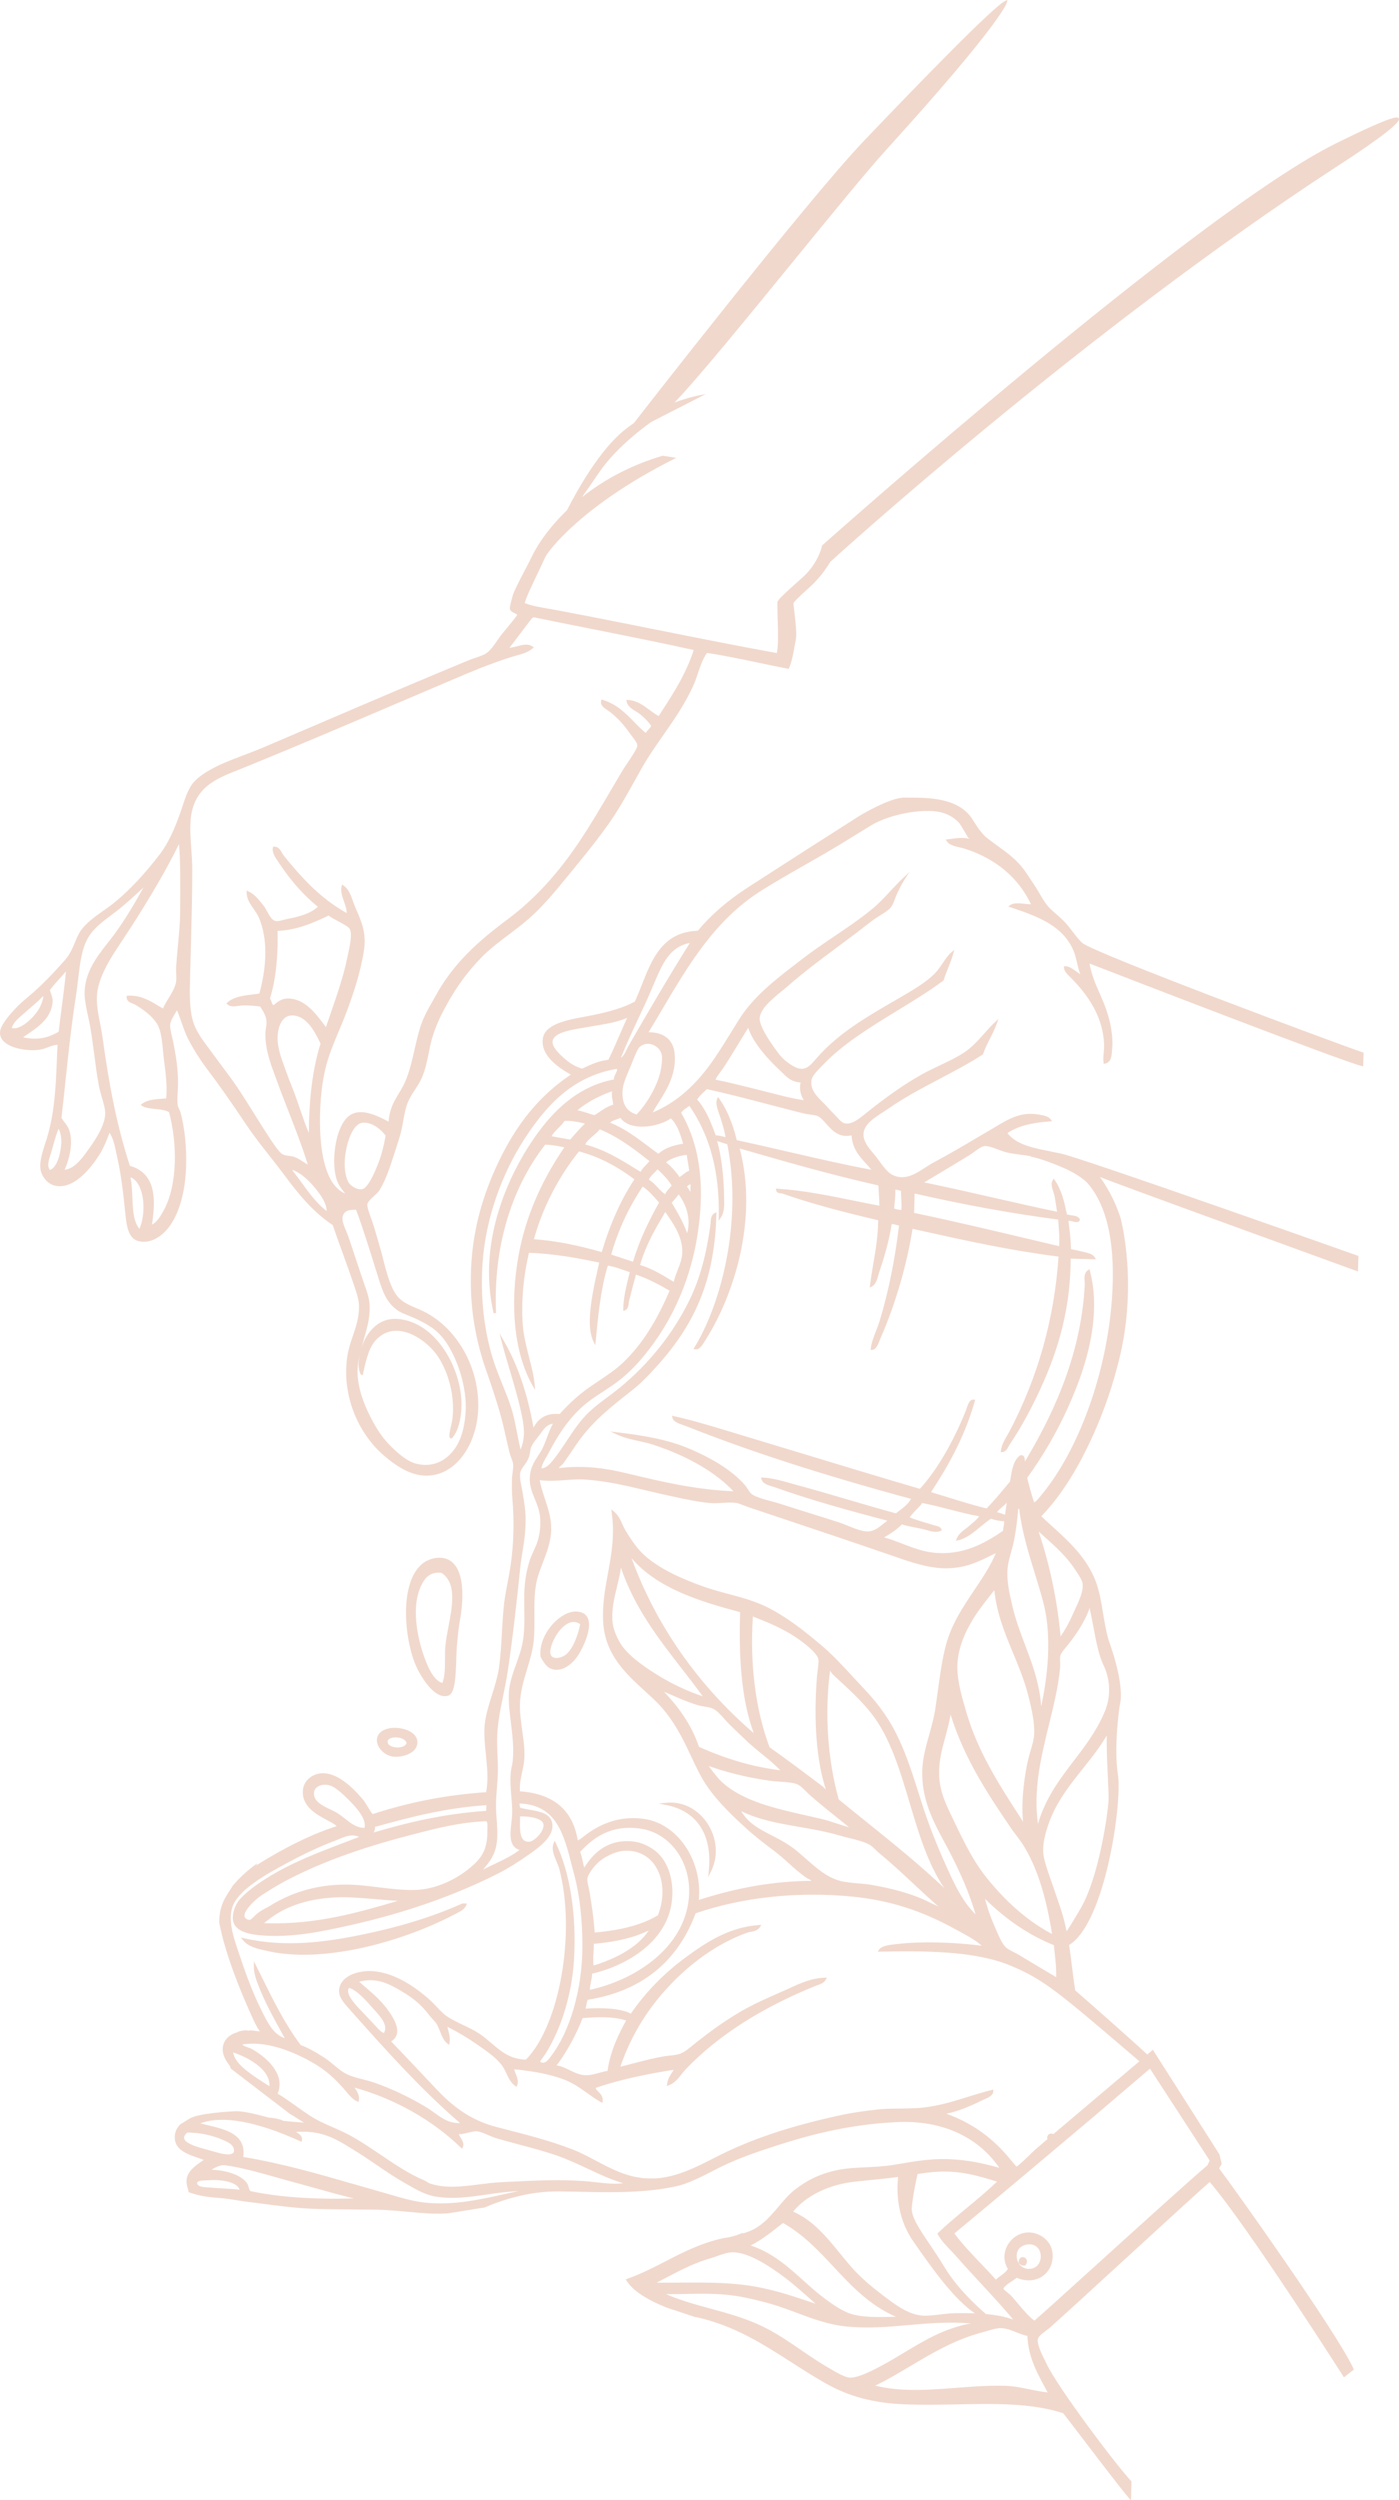 <?xml version="1.0" encoding="UTF-8"?>
<svg id="Ebene_2" xmlns="http://www.w3.org/2000/svg" xmlns:xlink="http://www.w3.org/1999/xlink" viewBox="0 0 463.13 827.38">
  <defs>
    <style>
      .cls-1 {
        fill: none;
      }

      .cls-2 {
        fill: #f1d8cc;
      }

      .cls-3 {
        clip-path: url(#clippath);
      }
    </style>
    <clipPath id="clippath">
      <rect class="cls-1" width="463.13" height="827.38"/>
    </clipPath>
  </defs>
  <g id="Ebene_1-2" data-name="Ebene_1">
    <g class="cls-3">
      <path class="cls-2" d="M147.3,549.28c0,2.76.01,5.37-.85,7.67-3.12-.82-5.18-6.06-6.48-9.99-1.19-3.61-4.7-15.99.31-23.76,1.22-1.9,2.87-2.8,5.01-2.75.28,0,.57.03.88.07,5.01,3.37,3.64,10.67,2.3,17.73-.42,2.22-.82,4.32-1.01,6.28-.16,1.59-.15,3.2-.15,4.75M137.98,551.91c.81,1.66,4.78,9.3,9.18,9.41.4.01.81-.04,1.22-.17,2.3-.71,2.49-6.51,2.67-12.11.06-1.81.12-3.52.25-4.9.3-3.24.58-5.91,1.04-8.44.56-3.14,2.07-13.73-2.15-18.24-1.43-1.53-3.37-2.16-5.73-1.9-1.77.2-3.67,1.04-4.94,2.17-7.75,6.91-5.36,26.32-1.52,34.16"/>
      <path class="cls-2" d="M192.07,537.5c-.69,3.49-2.32,8.12-4.74,10.06-.98.79-2.77,1.39-3.98,1-.58-.19-.94-.58-1.11-1.21-.53-1.96,1.8-7.5,5.12-9.71.91-.6,1.79-.9,2.64-.87.72.02,1.41.26,2.08.73M190.7,533.3c-2.41-.04-5.27,1.49-7.65,4.09-2.97,3.25-4.51,7.31-4.12,10.87l.39.72c1.1,1.81,2.13,3.52,4.83,3.61.01,0,.02,0,.04,0,3.02.08,5.82-2.61,7.3-4.94,1.45-2.3,4.81-9,2.97-12.42-.67-1.25-1.93-1.86-3.77-1.93"/>
      <path class="cls-2" d="M134.6,576.88c-.56,1.32-2.68,1.68-4.36,1.25-1.03-.26-2.07-.89-1.91-1.88.15-.9,1.45-1.3,2.67-1.29.04,0,.08,0,.13,0,1.57.04,3.21.7,3.48,1.91M136.56,573.55c-2.09-1.62-5.62-2.07-7.82-1.57-3.75.85-4.03,3.14-3.98,4.09.14,2.49,2.68,4.95,5.45,5.26.21.02.44.04.67.04,1.99.05,4.51-.56,6-1.94.9-.83,1.33-1.84,1.3-3-.04-1.1-.6-2.1-1.62-2.89"/>
      <path class="cls-2" d="M88.3,645.6l.79.17c3.16.68,6.44,1.02,9.71,1.1,8.05.21,16.03-1.1,22.03-2.47,10.32-2.36,20.97-6.28,29.99-11.04l.46-.24c1.15-.58,2.57-1.31,3.08-2.63l.21-.54-1.4-.04-.18.04c-9.43,4.26-20.65,7.73-33.35,10.33-11.43,2.34-24.97,4.32-38.78,1.17l-1.17-.27.77.93c1.83,2.22,4.89,2.86,7.85,3.48"/>
      <path class="cls-2" d="M347.59,708.62c.19.07.39.11.58.12.39.01.76-.12,1.04-.37l.09-.08.03-.12c.2-.71.06-1.35-.38-1.75-.39-.35-.96-.45-1.44-.26-.5.2-.83.67-.88,1.35.06.48.43.91.96,1.1"/>
      <path class="cls-2" d="M234.66,618.97l-.23,2.26,1-2.03c2.48-5.01,1.93-11.17-1.43-16.05-3.16-4.59-8.12-7.04-13.2-6.57l-2.79.26,2.74.55c10.01,2.01,15.08,9.87,13.9,21.58"/>
      <path class="cls-2" d="M3.86,340.17c.67-1.87,2.16-3.14,3.6-4.37.31-.26.61-.52.89-.78.59-.53,1.2-1.05,1.8-1.57,1.36-1.16,2.76-2.36,4.03-3.74,0,0,.02.02.03.03.04.04.08.08.14.13-.66,3.86-3.02,6.37-5.01,8.14-.79.7-3.44,2.83-5.48,2.16M43.29,389.65h.04c1.32.54,2.41,1.85,3.16,3.8,1.47,3.82,1.31,9.39-.33,13.23-2.04-2.47-2.19-6.47-2.34-10.34-.08-2.16-.17-4.4-.58-6.38l.05-.32ZM36.53,310.92c-.32.41-.66.84-1.01,1.3-3.28,4.16-7.76,9.85-7.51,17.03.07,2.11.59,4.47,1.08,6.76.24,1.09.48,2.19.68,3.27.58,3.2.98,6.3,1.41,9.58.44,3.41.9,6.93,1.57,10.54.24,1.27.62,2.58.99,3.85.6,2.05,1.18,4,1.08,5.58-.24,4.08-3.61,8.84-5.62,11.68-2.34,3.3-4.7,6.28-7.81,6.61,1.54-3.43,2.75-8.31,1.75-12.39-.38-1.54-1.14-2.52-1.87-3.47-.34-.43-.65-.85-.93-1.31.48-4.05.91-8.14,1.37-12.46.95-9.03,1.94-18.37,3.45-28,.29-1.86.51-3.73.72-5.54.59-5.11,1.15-9.93,3.28-13.61,1.77-3.07,4.77-5.32,7.67-7.49.51-.39,1.03-.77,1.52-1.15,3.38-2.6,6.31-5.34,9.14-8.01-3.82,7-7.31,12.5-10.94,17.24M58.35,322.2c.04,1.11.08,2.16-.11,3.01-.4,1.82-1.44,3.52-2.45,5.16-.71,1.15-1.38,2.25-1.85,3.38-.56-.31-1.11-.65-1.68-.99-2.7-1.64-5.75-3.48-9.97-3.25l-.33.02-.03.33c-.11,1.48,1.18,1.96,2.04,2.27.24.09.45.17.62.26,1.53.87,6.64,3.99,8.04,7.73.82,2.19,1.08,4.89,1.35,7.76.11,1.2.23,2.44.4,3.67.52,3.91.99,8.04.65,11.95-.43.04-.86.07-1.3.1-2.48.18-5.04.37-6.78,1.73l-.4.31.42.29c1.03.72,2.68.89,4.43,1.07,1.69.17,3.43.36,4.56,1.05,2.59,9.54,3.11,23.8-1.88,32.73-1,1.79-2.19,3.73-3.79,4.5,1.34-8.35,1.37-17.02-7.3-19.48-4.57-14.17-6.92-27.26-9.05-42.53-.22-1.54-.51-3.08-.81-4.58-.71-3.64-1.37-7.08-.92-10.39.66-4.81,3.5-9.72,5.91-13.47,1.11-1.73,2.22-3.41,3.31-5.06,1.45-2.19,2.82-4.27,4.09-6.3,4.16-6.66,9.48-15.43,13.74-24.14.49,5.51.44,13.54.39,21.31v.87c-.03,3.72-.38,7.47-.75,11.45-.2,2.16-.41,4.39-.57,6.71-.06.85-.03,1.7,0,2.54M20.27,378.55c-.26,3.85-1.62,7.97-3.73,8.64-1.05-1.24-.41-3.27.22-5.24.11-.37.23-.73.33-1.08.18-.6.35-1.21.52-1.82.57-2.02,1.11-3.94,1.78-5.5.65,1.09,1.01,3.14.89,4.99M7.63,343.28c.42-.29.86-.59,1.32-.9,3.61-2.44,8.11-5.48,8.46-10.82.07-1.08-.2-1.85-.49-2.68-.14-.39-.28-.79-.39-1.24.99-1.36,2.12-2.6,3.21-3.8.69-.76,1.41-1.55,2.09-2.37-.33,3.77-.85,7.73-1.36,11.57-.36,2.77-.74,5.63-1.04,8.4-2.95,1.68-6.44,3.02-11.8,1.84M95.55,330.44h-.07c-2.11-.06-3.43.96-4.95,2.22-.33-.2-.46-.56-.63-1.09-.12-.37-.26-.78-.53-1.12,2.35-7.51,2.67-16.23,2.52-22.38,6.66-.31,11.87-2.71,16.93-5.09.57.54,1.73,1.15,3.05,1.85,1.55.82,3.48,1.85,3.89,2.57.93,1.61.08,5.49-.54,8.32-.11.53-.23,1.04-.32,1.5-1.19,5.9-3.58,12.76-5.49,18.27-.55,1.59-1.07,3.08-1.51,4.4-.31-.39-.62-.81-.95-1.24-2.57-3.39-6.08-8.03-11.39-8.22M102.26,374.95c-.96-2.15-1.89-4.86-2.86-7.69-.57-1.67-1.16-3.41-1.8-5.15-.39-1.04-.81-2.1-1.23-3.16-.51-1.29-1.04-2.62-1.49-3.9-.22-.64-.45-1.27-.68-1.89-1.03-2.82-2.01-5.49-2.26-8.43-.28-3.32.61-6.37,2.26-7.77.76-.64,1.67-.95,2.71-.92.42.01.85.07,1.31.2,3.93,1.02,6.24,5.73,7.77,8.85l.13.27c-3.4,10.49-3.88,23.21-3.87,29.61M104.39,393.26c1.88,2.32,3.76,5.01,3.74,7.54-3.34-2.62-5.78-5.99-8.15-9.25-.99-1.37-2.02-2.78-3.08-4.09-.05-.08-.08-.19-.08-.32,3.26,1.21,6.12,4.32,7.57,6.11M115.62,391.64c-1.05-1.3-1.7-4.66-1.49-7.64.43-5.87,2.67-12.23,5.99-12.45.18-.01.36-.01.54-.01,2.86.08,5.45,2.2,7,4.29-.66,3.65-1.35,6.53-2.88,10.28-1.78,4.4-3.52,7.1-4.77,7.41-1.42.36-3.43-.69-4.4-1.9M119.56,454.92c.54.47.6-.22.6-.22,1.19-5.52,2.17-9.32,4.83-11.79,2.12-1.97,4.65-2.78,7.51-2.43,5,.62,10.15,4.83,12.63,8.67,3.58,5.52,5.38,13.15,4.7,19.91-.1,1.01-.31,1.9-.51,2.77-.34,1.44-.75,3.24-.46,3.88.3.64.87.15.87.15,1.96-2.38,2.92-6.03,3.04-10.46.29-11.39-7.28-25.9-18.61-28.53-3.56-.82-6.64-.46-9.36,1.53-2.42,1.78-4.22,4.55-5.22,7.89.26-.95.53-1.89.8-2.82,1.14-3.9,2.33-7.93,1.92-12.29-.18-1.94-.97-4.18-1.74-6.35-.15-.41-.29-.82-.43-1.22-.86-2.51-1.58-4.67-2.3-6.87-.77-2.36-1.56-4.76-2.57-7.68-.2-.59-.47-1.21-.72-1.81-.76-1.8-1.55-3.65-.97-5.08.72-1.77,2.41-1.83,4.3-1.81,1.99,5.22,4.33,12.74,6.41,19.4l.92,2.95c1.39,4.44,2.71,8.63,6.86,11.22.91.56,2.06,1.02,3.29,1.51.97.38,1.96.78,2.96,1.27,3.95,1.95,6.39,3.51,8.76,6.65,3.94,5.2,7.74,15.5,7.05,24.35-.4,5.1-1.54,8.83-3.59,11.75-1.45,2.06-5.58,6.67-12.66,4.95-2.93-.71-5.78-3.19-7.93-5.26-2.29-2.21-3.82-4.15-5.48-6.92-2.18-3.65-5.87-10.79-6.09-17.63-.07-2.1.22-4.13.66-6.12-.13.71-.23,1.44-.29,2.19l-.03.35c-.11,1.21.29,3.44.83,3.91M63.07,271.58c.91-10.92,8.24-13.81,16-16.87.72-.28,1.45-.57,2.17-.86,17.37-7.07,34.89-14.55,51.84-21.79,5.24-2.24,10.48-4.48,15.69-6.69l.94-.4c6.48-2.76,12.61-5.36,19.69-7.58.51-.16,1.03-.3,1.56-.45,1.89-.51,3.84-1.04,5.39-2.39l.37-.32-.41-.28c-1.53-1.04-3.38-.55-5.16-.08-.84.22-1.7.44-2.51.51,1.26-1.6,2.5-3.25,3.71-4.85,1.25-1.66,2.54-3.37,3.79-4.97.13-.12.3-.2.57-.27,6.07,1.24,12.17,2.46,18.24,3.67,11.56,2.3,23.51,4.68,34.71,7.15-2.59,7.9-6.59,14.08-10.45,20.06-.39.6-.78,1.2-1.16,1.8-1.04-.55-1.99-1.27-3-2.01-2.08-1.55-4.23-3.15-7.23-3.32l-.48-.03.09.47c.3,1.65,1.73,2.52,2.99,3.29.5.3.96.59,1.37.91,1.7,1.36,2.9,2.62,3.76,3.94-.2.49-.52.84-.86,1.19-.32.33-.65.68-.89,1.16-1.44-1.16-2.73-2.47-3.97-3.75-2.75-2.82-5.6-5.74-10.34-7.23l-.37-.12-.1.38c-.43,1.56,1.01,2.49,2.16,3.24.36.24.7.46.98.69,2.54,2.07,4.35,4.05,6.47,7.08.23.32.48.65.74.98.81,1.05,1.65,2.14,1.6,2.99-.05.94-2.2,4.11-3.48,6-.56.83-1.05,1.55-1.32,2-1.19,2-2.38,4.03-3.58,6.07-3.52,5.99-7.16,12.18-10.85,17.69-7.21,10.74-14.92,19.1-23.59,25.56-10.18,7.58-18.16,14.82-23.99,25.49-.37.67-.75,1.34-1.14,2.02-1.18,2.07-2.4,4.21-3.28,6.53-1.04,2.7-1.74,5.79-2.49,9.07-.93,4.09-1.9,8.32-3.56,11.65-.52,1.05-1.1,2.02-1.66,2.94-1.57,2.6-3.06,5.07-3.4,9.35-3.92-2.12-8.31-4.11-11.86-2.65-1.72.71-3.2,2.52-4.3,5.24-2.16,5.36-2.47,13.38-.66,17.5.58,1.32,1.43,2.39,2.18,3.34.1.13.2.26.3.38-2.53-1.03-4.12-3.45-4.58-4.24-2.74-4.65-3.53-11.54-3.72-16.49-.27-7.29.31-14.5,1.66-20.32,1.03-4.43,2.84-8.74,4.59-12.91.84-2,1.71-4.07,2.47-6.1,2.25-6.02,4.69-13.18,5.8-20.62.81-5.51-.79-9.22-2.5-13.15l-.45-1.04c-.25-.59-.47-1.21-.7-1.86-.71-2.02-1.44-4.1-3.19-5.27l-.44-.3-.13.52c-.44,1.71.19,3.47.79,5.17.47,1.33.92,2.59.86,3.76-9.25-5.2-15.61-12.57-20.86-19.08-.19-.23-.36-.53-.54-.85-.51-.9-1.15-2.01-2.5-2.04-.05,0-.1,0-.15,0h-.29s-.07.29-.07.29c-.4,1.65.89,3.47,1.93,4.95.21.29.41.58.58.85,3.48,5.27,7.86,10.16,12.37,13.8-2.43,2.31-6.48,3.35-10.16,4.05-.4.08-.82.19-1.25.3-1,.27-2.03.55-2.76.33-1.08-.33-1.91-1.83-2.64-3.16-.4-.73-.78-1.42-1.2-1.94l-.34-.43c-1.41-1.77-2.62-3.3-4.69-4.27l-.54-.25v.59c0,2.17,1.16,3.83,2.28,5.43.66.95,1.35,1.92,1.81,3.02,2.76,6.54,2.81,15.2.13,25.06-.68.1-1.38.18-2.08.27-3.15.38-6.4.77-8.55,2.71l-.3.27.3.28c.98.94,2.38.74,3.73.55.53-.07,1.08-.15,1.59-.16,1.66-.03,3.54.1,5.58.37,1.09,1.69,1.99,3.23,2.09,4.88.05.76-.07,1.55-.19,2.31-.09.6-.18,1.16-.18,1.69-.06,5.17,1.58,9.65,3.18,13.99l.56,1.53c1.22,3.38,2.56,6.81,3.86,10.13,2.22,5.71,4.52,11.6,6.45,17.76-.65-.33-1.21-.7-1.76-1.06-.79-.52-1.61-1.06-2.66-1.45-.53-.2-1.11-.27-1.73-.35-.74-.09-1.51-.18-2.18-.52-1.11-.54-3.31-3.88-4.14-5.14-1.77-2.68-3.55-5.52-5.27-8.28-1.94-3.1-3.78-6.03-5.6-8.75-1.6-2.39-3.27-4.61-4.88-6.76-1.04-1.38-2.08-2.77-3.11-4.2-.49-.68-1-1.36-1.51-2.04-2.14-2.85-4.35-5.79-5.31-9.38-1.08-4.06-.95-9.14-.81-14.51l.04-1.59c.07-3,.15-5.98.23-8.93.23-8.46.45-16.45.44-24.68,0-2.35-.17-4.67-.33-6.92-.23-3.22-.45-6.26-.2-9.22M13.13,347.38h0c1.1-.15,2.12-.55,3.03-.9,1.08-.41,2.04-.74,2.89-.71-.1,1.73-.17,3.52-.24,5.36-.3,7.53-.65,16.08-2.87,24.1-.29,1.05-.63,2.11-.96,3.13-.96,2.99-1.87,5.83-1.6,8.36.27,2.52,2.27,4.97,4.56,5.59,7.11,1.91,13.57-7.82,15.37-10.85,1.19-2,1.96-3.99,2.84-6.3l.11-.28c1.22,1.8,1.73,4.23,2.22,6.59.09.46.19.91.29,1.35,1.38,6.17,1.96,11.45,2.8,19.54.37,3.57,1.02,7.44,4.13,8.33,4.37,1.23,8.46-2.01,10.65-5.18,6.96-10.09,5.85-28.08,3.51-37.05-.12-.46-.32-.9-.51-1.32-.25-.55-.49-1.07-.54-1.6-.15-1.33-.06-2.78.03-4.3.06-1.01.12-2.04.11-3.04-.05-4.56-.63-8.38-1.54-13.07-.13-.65-.29-1.32-.44-1.97-.37-1.57-.73-3.04-.61-4.21.1-1.02.86-2.29,1.59-3.52.23-.38.45-.75.64-1.1.57,1.33,1.05,2.71,1.52,4.05.69,1.97,1.39,4.01,2.39,5.88,1.75,3.31,3.82,6.56,5.97,9.41,3.97,5.25,8.02,10.99,12.73,18.06,2.5,3.76,5.38,7.43,8.17,10.97,1.71,2.18,3.48,4.43,5.16,6.7,4.11,5.55,9.18,11.79,15.61,16,1.1,3.21,2.2,6.26,3.28,9.22,1.23,3.4,2.5,6.91,3.76,10.66l.2.58c.71,2.1,1.45,4.28,1.47,6.46.03,3.73-1.02,6.8-2.04,9.78-.72,2.1-1.45,4.27-1.82,6.66-1.87,12.17,2.97,25.18,12.35,33.15,3.94,3.35,7.45,5.34,10.71,6.08.95.21,1.89.33,2.82.35,3.23.08,6.3-.97,9.01-3.11,5.13-4.06,8.37-11.64,8.46-19.78.15-13.71-7.67-26.82-19.02-31.89-.43-.19-.87-.38-1.32-.57-2.19-.93-4.46-1.89-6.07-3.59-2.51-2.63-3.92-8.14-5.05-12.57-.22-.86-.43-1.7-.64-2.47-.34-1.25-.73-2.55-1.14-3.95-.37-1.26-.77-2.6-1.18-4.07-.21-.74-.56-1.71-.92-2.73-.69-1.93-1.55-4.32-1.39-5.12.16-.8,1.23-1.78,2.18-2.65.75-.68,1.45-1.33,1.84-1.95,2.07-3.35,3.38-7.41,4.65-11.32l.75-2.3c.65-1.98,1.27-3.84,1.75-5.79.29-1.19.51-2.42.72-3.6.39-2.19.76-4.26,1.57-6.19.66-1.57,1.54-2.91,2.4-4.22.82-1.24,1.59-2.42,2.16-3.74,1.21-2.81,1.78-5.67,2.33-8.42.29-1.46.57-2.83.92-4.14,1.18-4.3,2.92-7.83,4.47-10.71,3.57-6.66,7.48-12.02,12.29-16.87,2.68-2.7,5.81-5.05,8.83-7.33,2.22-1.68,4.52-3.41,6.66-5.28,4.64-4.07,8.66-8.97,12.54-13.71l1.08-1.32c4.7-5.71,8.9-10.89,12.8-16.4,3.18-4.51,5.81-9.23,8.6-14.23.82-1.48,1.66-2.98,2.51-4.48,1.98-3.48,4.31-6.81,6.77-10.34,3.74-5.35,7.6-10.89,10.32-17.15.51-1.18.93-2.44,1.34-3.65.75-2.25,1.52-4.57,2.95-6.62,5.43.79,11.39,2.05,17.15,3.26,3.18.67,6.47,1.36,9.61,1.96l.29.06.12-.27c.89-2.01,1.33-4.4,1.78-6.93.15-.83.3-1.67.47-2.5.35-1.72-.04-5.18-.42-8.52l-.04-.37c-.12-1.12-.25-2.22-.34-3.14.08-.26.9-1.31,5.54-5.47,3.02-2.7,5.3-5.97,6.69-8.25,2.21-2.02,83.71-76.03,167.1-130.44,8.29-5.34,22.06-14.56,21.1-16.25-.35-.6-.91-1.62-21,8.32-45.98,22.75-168.65,131.82-169.88,132.92l-.11.1-.02.14c-.1.87-1.63,6.16-6.42,10.4-7.03,6.22-8.32,7.65-8.32,8.23,0,1.12.02,2.32.05,3.56l.06,2.07c.13,4.26.26,8.66-.28,11.16-13.37-2.42-27.03-5.16-40.24-7.8-10.94-2.19-22.25-4.45-33.24-6.51-.8-.15-1.6-.29-2.4-.42-2.74-.47-5.34-.91-7.58-1.82.5-1.94,2.38-5.85,4.19-9.64.89-1.87,1.82-3.79,2.56-5.45,1.05-2.35,12.66-17.45,42.37-32.43l1.05-.53-4.5-.71-.08.02c-10.06,3.01-19.01,7.62-26.66,13.73,1.98-2.78,3.9-5.55,5.73-8.26,6.12-9.04,17.22-16.65,17.29-16.7l18.01-9.2-2.62.51s-3.24.64-7.74,2.29c7.68-7.96,23.63-27.51,39.08-46.44,12.64-15.49,24.58-30.13,30.98-37.16C331.89,7.17,333.33.93,333.37.68l.12-.68-.64.27c-3.6,1.51-27.35,25.92-46.65,46.13-19.25,20.16-75.39,92.36-75.95,93.09l-.4.51c-1.14.78-2.23,1.59-3.25,2.42-8.03,6.52-15.29,19.34-18.92,26.45-7.42,7.14-10.68,13.42-11.26,14.61-.81,1.66-1.81,3.58-2.78,5.44-1.83,3.52-3.56,6.85-3.92,8.21l-.2.76c-.52,1.96-.83,3.18-.71,3.63.21.79.91,1.12,1.48,1.37.47.21.79.38.93.64-1.11,1.53-2.34,3.02-3.64,4.59-.43.52-.87,1.05-1.31,1.58-.57.71-1.13,1.51-1.66,2.28-1.01,1.46-2.05,2.98-3.36,4.02-.85.68-2.15,1.11-3.65,1.62-.82.28-1.68.57-2.54.92-16.06,6.64-31.04,13.05-46.89,19.84-6.97,2.99-14.01,6-21.22,9.07-1.95.83-4.08,1.63-6.13,2.41-2.12.8-4.31,1.63-6.39,2.52-3.14,1.33-8.75,4.07-11,7.37-1.33,1.95-2.2,4.58-2.97,6.91l-.36,1.1c-2.26,6.71-4.53,11.42-7.13,14.85-5,6.55-10.03,11.92-14.97,15.97-1.23,1.01-2.57,1.96-3.87,2.87-2.69,1.9-5.46,3.86-7.34,6.43-.7.96-1.29,2.35-1.91,3.82-.65,1.55-1.32,3.15-2.21,4.49-.62.93-1.73,2.16-2.79,3.34-3.17,3.51-6.12,6.48-8.76,8.81-.49.43-1.02.88-1.58,1.35-1.48,1.24-3.15,2.65-4.7,4.34-2.23,2.44-4.8,5.51-4.84,7.67-.02,1.21.48,2.28,1.51,3.18,2.52,2.24,7.9,3.02,11.62,2.51"/>
      <path class="cls-2" d="M256.34,727.07l.04-.02-.02-.02v.04ZM350.32,403.6c.04.91.1,1.8.17,2.68.14,1.92.29,3.9.13,6.13-3.22-.76-6.43-1.52-9.64-2.28-12.47-2.96-25.37-6.02-38.36-8.74l.17-6.41c16.68,3.8,32.24,6.62,47.53,8.62M341.25,382.75c3.72.79,8.37,2.68,10.82,3.74,2.26.98,6.37,3.03,8.54,5.74,6.18,7.71,8.71,20.31,7.5,37.45-1.73,24.69-11,50.35-23.61,65.37-.1.12-.21.25-.32.39-.5.62-1.22,1.51-1.85,1.74-.82-2.46-1.51-5.03-2.29-8.1,5.32-7.33,10.05-15.52,13.69-23.69,3.13-7.03,7.4-17.72,8.31-29.41.43-5.58.04-10.48-1.22-15.44l-.14-.55-.47.32c-1.36.9-1.24,2.51-1.15,3.79.03.38.05.75.04,1.05-1.23,24.73-11.81,45.15-19.77,58.45-.04-.11-.07-.28-.1-.57-.04-.45-.09-.95-.47-1.25-.23-.18-.53-.25-.9-.2l-.18.07c-2.19,1.59-2.71,4.85-3.21,8l-.1.64c-.61.71-1.21,1.43-1.81,2.15-1.9,2.28-3.86,4.62-5.96,6.75-4.26-1.02-8.35-2.3-12.31-3.53-1.99-.62-4.03-1.25-6.08-1.86,5.21-7.94,10.95-17.7,14.49-30.1l.13-.45-.46-.06c-.05,0-.11-.01-.16-.01-1.22-.03-1.75,1.53-2.18,2.8-.11.32-.21.62-.32.9-4.25,10.58-9.64,19.74-15.18,25.83-13.47-3.95-27.23-8.13-40.53-12.17-6.89-2.09-13.78-4.18-20.68-6.26l-2.45-.74c-5.82-1.76-11.84-3.58-17.81-4.89l-.62-.14.15.62c.32,1.37,2.01,1.94,3.49,2.45.34.12.68.23.98.35,20.86,8.29,45.24,16.18,74.54,24.1-.93,1.67-2.39,2.78-3.93,3.95-.37.28-.73.55-1.09.84-5.25-1.43-10.61-3.01-15.8-4.53-5.58-1.64-11.34-3.34-17.01-4.86-.73-.2-1.45-.4-2.18-.61-2.94-.84-5.99-1.7-9.11-1.85l-.54-.02.12.52c.36,1.48,2.11,2.01,3.66,2.47.38.11.75.22,1.09.35,11.67,4.19,25.13,7.85,36.95,10.96-.47.33-.92.7-1.36,1.05-1.51,1.21-2.93,2.35-4.79,2.49-1.95.16-4.64-.94-7.02-1.9-.97-.39-1.88-.76-2.67-1.02-3.6-1.16-6.63-2.11-9.67-3.06-3.06-.96-6.12-1.91-9.75-3.08-.97-.32-2.04-.6-3.17-.91-2.42-.65-4.92-1.33-6.3-2.25-.61-.41-1.05-1.1-1.52-1.83-.31-.48-.62-.97-1-1.39-3.96-4.44-9.87-8.3-18.06-11.83-7.46-3.21-15.86-4.53-23.83-5.48l-2.52-.3,2.3,1.06c2.29,1.06,4.73,1.58,7.09,2.1,1.56.34,3.16.68,4.67,1.18,11.41,3.73,20.82,9.2,26.64,15.44-12.69-.58-23.08-3.04-34.07-5.65l-1.47-.35c-6.26-1.49-13.28-2.71-22.24-1.68-.01,0-.02-.01-.03-.01.06-.19.53-.6.76-.8.26-.23.51-.45.66-.65.93-1.25,1.83-2.59,2.78-4,.82-1.22,1.66-2.45,2.51-3.64,4.77-6.62,10.93-11.45,17.52-16.62,3.19-2.5,5.77-5.28,8.58-8.4,13.04-14.49,18.83-29.41,19.36-49.89l.02-.65-.59.28c-1.21.58-1.29,2.04-1.34,3.11-.01.25-.02.47-.05.66-1.37,10.04-3.52,17.87-6.78,24.64-5.39,11.21-13.5,21.42-23.46,29.54-1.21.99-2.51,1.95-3.77,2.89-2.07,1.54-4.21,3.13-6.11,4.92-2.97,2.79-5.21,6.19-7.38,9.47-1.27,1.94-2.59,3.93-4.06,5.82l-.21.26c-1.05,1.36-2.33,3.02-4.21,3.19.24-1.39.98-2.65,1.69-3.87.27-.46.53-.91.77-1.37,2.49-4.73,5.71-10.21,10.77-14.89,2.23-2.07,4.78-3.73,7.24-5.33.95-.62,1.9-1.24,2.83-1.88,3.41-2.34,6.31-4.93,9.13-8.14,8.24-9.36,18.43-25.61,20.17-49.85.91-12.79-1.15-23.38-6.33-32.37.46-.73,1.17-1.21,1.92-1.71.27-.18.55-.37.82-.57,6.84,9.93,10.01,21.94,9.7,36.67l-.03,1.37.76-1.14c1.16-1.72,1.11-3.94,1.06-6.08l-.02-.83c-.08-6.8-.93-13.58-2.29-18.32.6.13,1.15.32,1.72.51.51.18,1.05.36,1.63.5,5.09,25.75-2.06,52.9-10.89,67.27l-.3.49.56.11c1.4.31,2.5-1.54,3.38-3,.12-.21.24-.4.35-.57,9-14.36,17.21-39.36,11.01-62.89,14.77,4.27,30.04,8.68,45.9,12.23.04.64.08,1.28.12,1.92.11,1.54.21,3.12.21,4.79-2.77-.52-5.63-1.1-8.39-1.66-8.29-1.69-16.86-3.43-25.36-3.97l-.49-.03.07.48c.13.98,1.05,1.05,1.6,1.1.21.02.4.03.52.07,8.18,2.89,18.54,5.77,31.67,8.82-.06,5.23-.84,9.8-1.59,14.22-.4,2.36-.82,4.81-1.12,7.33l-.1.78.69-.38c1.33-.74,1.76-2.28,2.13-3.64.1-.37.21-.74.32-1.09,1.33-3.94,3.2-9.85,4.14-15.97.66.03,1.19.19,1.75.35.22.06.44.12.66.18-1.34,11.37-3.5,21.99-6.41,31.57-.34,1.11-.77,2.22-1.19,3.28-.74,1.88-1.5,3.81-1.74,5.82l-.06.46h.46c1.32-.04,1.97-1.69,2.54-3.15.11-.28.22-.55.32-.79,4.91-11.23,8.66-24.04,10.57-36.13l3.12.69c14.39,3.19,29.27,6.49,45.21,8.5-1.38,20.51-6.83,39.93-16.2,57.75-.25.49-.53.97-.82,1.45-.91,1.57-1.85,3.19-2.07,5.05l-.06.47.47-.02c1.15-.05,1.7-1.05,2.13-1.86.13-.24.25-.47.39-.67,3.96-5.86,7.87-13.1,11.31-20.95,5.99-13.68,8.81-26.58,8.88-40.54l8.35.22-.36-.62c-.61-1.06-2.04-1.42-3.31-1.73-.22-.05-.44-.11-.64-.16-1.03-.28-2.18-.5-3.29-.72l-.68-.14c-.02-2.92-.35-5.58-.67-8.16l-.14-1.17c.14-.13.94.07,1.33.16.79.19,1.53.37,2.03.06.21-.13.34-.34.4-.59l.03-.15-.07-.13c-.5-.9-1.64-1.07-2.75-1.22-.53-.08-1.08-.15-1.5-.32-.81-4.04-1.8-8.22-4.02-11.32l-.34-.48-.32.49c-.7,1.06-.26,2.46.17,3.81.17.53.34,1.08.45,1.6.18.89.31,1.84.45,2.75.12.8.23,1.57.36,2.3-7.02-1.46-14.04-3.07-20.83-4.61-7.54-1.72-15.32-3.5-23.15-5.1,1.61-.96,3.2-1.92,4.82-2.89,3.21-1.92,6.54-3.91,10.1-6.09.56-.34,1.15-.77,1.72-1.19,1.18-.86,2.39-1.75,3.29-1.84,1.24-.11,2.88.51,4.47,1.11.95.36,1.94.73,2.85.95,1.53.38,3.13.58,4.67.78,1.2.15,2.34.3,3.35.51M298.39,400.41c-.95-.03-1.72-.24-2.4-.48l.07-.65c.18-1.76.37-3.58.36-5.59.67.08,1.29.23,1.85.43,0,.89.04,1.73.09,2.55.07,1.18.14,2.39.03,3.75M288.5,387.12c-8.97-1.66-18.39-3.84-27.51-5.95-5.62-1.3-11.43-2.64-17.07-3.85-1.49-5.89-3.33-10.25-5.81-13.72l-.41-.57-.29.64c-.61,1.36.04,3.21.67,5,.18.5.35,1,.5,1.48l.29.96c.52,1.71,1.05,3.47,1.32,5.2-.32-.06-.63-.13-.95-.21-.69-.17-1.43-.38-2.29-.35-1.7-4.63-3.36-8.72-6.16-11.88.64-.99,1.46-1.77,2.34-2.59.3-.28.59-.56.88-.85,6.13,1.33,13.72,3.3,21.05,5.22,3.8.99,7.54,1.97,10.95,2.82.71.18,1.47.28,2.21.37.98.13,1.91.24,2.52.54.94.44,1.81,1.43,2.74,2.48,1.91,2.16,4.26,4.82,8.42,3.86.27,4.41,2.57,6.93,4.8,9.36.61.66,1.23,1.35,1.81,2.06M266.09,364.08c-3.44-.46-6.94-1.37-10.34-2.25-1.28-.33-2.57-.66-3.85-.98-1.39-.34-2.78-.69-4.16-1.03-3.54-.89-7.21-1.81-10.87-2.51.3-.76.92-1.61,1.58-2.5.35-.47.71-.96,1.04-1.45,1.67-2.52,3.43-5.42,5.13-8.22,1.03-1.69,2.06-3.38,3.07-5,1.7,5.33,7.22,11.04,10.48,14.07.34.32.66.63.96.93,1.58,1.55,2.95,2.9,5.92,3.1-.54,2.2.06,4.35,1.05,5.85M222.07,370.1c2.14,2.01,3.14,5.24,4.09,8.39-3.79.59-6.41,1.66-8.19,3.34-1.22-.87-2.44-1.78-3.61-2.66-3.73-2.8-7.58-5.7-12.36-7.63.45-.54,1.22-.8,2.03-1.07.45-.15.91-.31,1.33-.52,1.04,1.42,2.74,2.36,4.95,2.73,4.18.69,9.25-.76,11.78-2.57M210.72,368.83c-3.42-1.08-4.89-3.62-4.62-7.97.13-2.06,1.13-4.41,2.2-6.9l.4-.94c.24-.58.49-1.19.73-1.8.84-2.12,1.71-4.3,2.54-4.92.8-.59,1.71-.88,2.64-.86.49.01.99.11,1.48.3,1.48.56,2.66,1.85,2.95,3.2h0c.26,1.21.07,2.85-.12,4.15-.91,6.31-5.33,12.78-8.18,15.73M208.15,345.97c-.24.41-.45.85-.66,1.3-.51,1.07-1.04,2.17-1.97,2.84.08-.27.26-.68.38-.93.08-.18.16-.36.23-.52,1.57-3.88,3.42-7.83,5.39-12.03.76-1.62,1.52-3.26,2.29-4.92.71-1.54,1.41-3.18,2.15-4.93.69-1.62,1.4-3.28,2.13-4.88,2.33-5.15,4.99-8.81,10.29-9.86-7.13,11.36-13.93,23.01-20.22,33.92M207.59,336.9c-.82,1.8-1.62,3.64-2.39,5.43-1.21,2.79-2.45,5.68-3.8,8.39-3.2.37-5.69,1.53-8.1,2.65l-.6.28c-2.25-.68-3.96-1.68-6.04-3.53-1.06-.94-3.86-3.42-3.74-5.4.19-2.91,5.72-3.84,9.75-4.52l1.04-.18c.9-.16,1.77-.3,2.6-.44,4.46-.75,7.99-1.34,11.16-2.67h.11ZM225.87,414.71c-.11,1.94-.79,3.7-1.52,5.56-.49,1.27-1,2.57-1.31,3.94-.39-.24-.79-.48-1.18-.71-3.01-1.83-6.13-3.71-9.96-4.87,1.86-6.56,5.02-11.91,8.07-17.09l.26-.44.12.17c2.45,3.48,5.8,8.24,5.51,13.43M227.48,408.12c-1.32-3.75-3.24-6.96-5.1-10.08.19-.22.38-.44.57-.67.58-.67,1.18-1.36,1.72-2.11,1.44,1.94,4.45,6.91,2.81,12.86M228.61,391.93l-.07,2.54c-.04-.06-.07-.13-.11-.2-.29-.54-.6-1.1-1.04-1.55.35-.41.71-.69,1.21-.79M220.53,384.7c.43-.79,4.2-2.38,6.8-2.49.11.73.23,1.45.35,2.17.17.99.35,2.01.47,3.06-.78.28-1.37.75-1.94,1.2-.42.33-.82.64-1.28.88-.82-1.34-1.96-2.55-3.25-3.87-.14-.14-.44-.38-.73-.61-.13-.1-.31-.24-.43-.34M216.58,388.12c.37-.36.75-.74,1.1-1.16l.13.13c1.65,1.58,3.36,3.22,4.54,5.27-.2.24-.41.48-.62.71-.57.64-1.16,1.3-1.58,2.15-.89-.62-1.62-1.4-2.38-2.21-.88-.94-1.79-1.9-2.97-2.62.41-.92,1.07-1.57,1.77-2.26M198.54,373.74c6.24,2.54,11.23,6.43,16.06,10.19l.39.31c-.34.45-.73.85-1.13,1.27-.65.68-1.31,1.39-1.81,2.29-.69-.42-1.37-.84-2.05-1.26-4.86-2.99-9.88-6.09-16.27-7.79.62-1.19,1.6-2.02,2.63-2.88.76-.64,1.55-1.3,2.19-2.13M191.16,367.41c3.04-2.54,6.79-4.59,11.37-6.25.03,0,.05,0,.07,0-.16,1.25.02,2.17.2,3.07.09.45.17.88.21,1.35-1.81.53-3.21,1.48-4.58,2.41-.53.36-1.05.71-1.6,1.05-.86-.2-1.67-.47-2.46-.73-1-.33-2.03-.67-3.2-.89M188.75,377.13l-1.94-.35c-1.4-.26-2.81-.52-4.23-.76.58-1.03,1.38-1.83,2.23-2.67.74-.73,1.49-1.49,2.1-2.41,2.24-.08,3.98.28,5.81.68.3.06.6.13.9.19-1.68,1.7-3.31,3.49-4.86,5.34M212.77,392.68c1.9,1.29,3.43,3.03,4.9,4.71l.51.58c-3.17,5.7-6.39,12.02-8.62,19.58-1.11-.37-2.24-.74-3.36-1.1-1.29-.42-2.58-.84-3.86-1.27,2.3-8.1,5.72-15.46,10.42-22.5M199.18,414.35c-7.71-2.15-14.52-3.69-22.42-4.24,2.77-10.2,8.04-20.49,14.9-29.07,6.38,1.7,12.23,4.65,18.36,9.25-4.34,6.48-7.89,14.36-10.83,24.06M204.17,353.72c.24.26.12.62-.32,1.5-.3.61-.64,1.3-.64,2.02-13.9,2.6-22.36,13.27-27.54,21.1-5.65,8.55-18.15,31.16-12.25,56.3l.79-.11c-.93-21.33,4.85-41.11,16.28-55.72,1.96.04,3.64.35,5.27.67.35.07.71.14,1.06.21-7.83,11.41-12.92,23.42-15.14,35.7-3.04,16.84-1.37,32.52,4.56,43.02l.91,1.61-.16-1.84c-.24-2.72-.99-5.67-1.79-8.8-.98-3.85-1.99-7.83-2.22-11.94-.41-7.32.31-15,2.13-22.83,8.78.29,16.45,1.83,23.25,3.21-.15.71-.32,1.44-.49,2.2-1.11,5-2.5,11.21-2.62,16.7-.06,2.98.34,5.4,1.19,7.18l.63,1.31.14-1.44c.73-7.74,1.63-17.35,4.03-24.95,1.97.35,3.71.96,5.4,1.55.61.21,1.21.43,1.83.62-.2.9-.41,1.79-.63,2.67-.71,2.92-1.44,5.93-1.51,9.59v.61s.55-.22.55-.22c1.03-.41,1.16-1.49,1.26-2.35.03-.29.07-.58.13-.84.19-.74.4-1.58.63-2.46.51-2,1.08-4.25,1.63-6.18,4.17,1.42,7.81,3.39,11.14,5.33-4.5,10.46-9.18,17.73-15.15,23.54-2.5,2.43-5.56,4.48-8.51,6.45-.89.6-1.78,1.19-2.65,1.79-3.57,2.48-6.69,5.27-10.09,9.03-4.98-.46-7.32,1.96-8.65,4.49-2.04-11.38-5.24-20.75-9.78-28.63l-1.47-2.55.73,2.85c.74,2.91,1.64,5.92,2.59,9.11,1.34,4.5,2.73,9.16,3.77,13.83.99,4.44,1.65,8.48-.13,12.66-.44-1.82-.8-3.66-1.14-5.44-.58-3.01-1.18-6.12-2.21-9.15-.78-2.31-1.71-4.63-2.62-6.86-.9-2.25-1.84-4.58-2.65-6.95-3.43-10.06-4.82-22.13-3.91-33.99,1.05-13.82,6.11-28.57,13.87-40.47,6.52-10,15.25-20.57,30.46-23.11M172.2,518.99c.2-1.91.49-3.73.77-5.49.57-3.52,1.15-7.15,1.02-11.68-.06-2.09-.4-4.24-.73-6.32l-.15-.99c-.11-.74-.26-1.47-.41-2.2-.36-1.81-.7-3.52-.47-4.93.13-.79.64-1.5,1.24-2.33.53-.74,1.14-1.58,1.55-2.61.25-.65.37-1.34.47-2,.1-.64.2-1.24.42-1.71.49-1.06,1.32-2.11,2.12-3.12.42-.53.84-1.05,1.19-1.56,1.14-1.64,2.21-2.72,3.83-2.89-.74,1.27-1.29,2.73-1.86,4.27-.44,1.17-.9,2.39-1.47,3.62-.49,1.04-1.08,1.95-1.66,2.83-1.36,2.07-2.76,4.21-2.68,7.96.05,2.27.84,4.18,1.66,6.21.78,1.91,1.59,3.88,1.77,6.23.13,1.73.12,4.4-.72,7.35-.35,1.23-.9,2.44-1.43,3.61-.52,1.14-1.06,2.31-1.43,3.55-.85,2.8-1.37,5.62-1.58,8.63-.16,2.31-.12,4.71-.08,7.04.06,3.83.13,7.79-.67,11.65-.47,2.29-1.28,4.52-2.05,6.67-1.11,3.09-2.27,6.3-2.4,9.63-.13,3.16.26,6.33.68,9.7.5,4.04,1.02,8.22.61,12.57-.06.65-.19,1.29-.32,1.9-.13.6-.25,1.21-.32,1.83-.28,2.83-.05,5.48.17,8.04.17,1.94.32,3.77.28,5.68-.02.95-.14,1.98-.26,3.07-.42,3.71-.9,7.88,2.68,9.02-2.49,1.92-5.53,3.35-8.47,4.75-1.18.56-2.39,1.13-3.58,1.74.13-.16.26-.32.39-.47,1.78-2.15,3.62-4.37,4.16-8.54.33-2.55.11-5.49-.08-8.08-.07-.97-.14-1.89-.17-2.71-.1-2.34.09-4.72.29-7.24.13-1.65.26-3.37.3-5.05.05-1.97-.03-3.96-.11-5.88-.08-1.93-.17-3.93-.11-5.92.12-4.59,1.09-9.3,2.02-13.85.54-2.61,1.09-5.3,1.49-7.99,1.71-11.44,2.92-22.59,4.11-33.96M161.36,605.06c-.01.35-.03.7-.02,1.03.04,6.02-2,8.92-5.54,11.87-5.34,4.47-11.87,7.19-17.92,7.47-4.03.19-8.87-.4-13.15-.93-2.07-.25-4.02-.49-5.8-.64-10.98-.91-21.06,1.46-29.92,7.06-.3.19-.63.35-.99.54-.77.39-1.73.88-2.87,1.8-.46.38-.83.76-1.16,1.09-.84.86-1.2,1.19-1.98.9-.64-.25-.99-.6-1.07-1.08-.26-1.67,2.61-4.62,4.6-6.19,1.51-1.19,6.58-4.26,8.66-5.36,11.42-6.03,24.56-10.88,41.33-15.24l1.17-.3c7.98-2.08,15.52-4.04,24.25-4.37.49.24.44,1.31.4,2.34M160.98,599.27c-14.66.99-27.03,4.13-37.3,7.18.29-.46.51-1.03.46-1.87,12.29-3.41,23.6-6.3,36.88-7.19l-.05,1.88ZM120.69,604.9c-.07,0-.15,0-.22,0-2.47-.06-4.28-1.48-6.18-2.98-.9-.7-1.83-1.43-2.87-2.06-.57-.34-1.27-.68-2.02-1.03-2.81-1.34-6-2.86-5.38-5.99.14-.72.66-1.34,1.46-1.74.67-.34,1.45-.5,2.25-.47.75.02,1.51.2,2.21.53,2.11,1,5.26,4.18,6.95,5.99,2.98,3.19,4.22,5.72,3.79,7.74M88.4,636.47c-.33,0-.65-.02-.98-.03.24-.25.76-.63,1.01-.81.17-.12.31-.23.42-.31,5.48-4.38,12.78-6.87,21.69-7.38,4.31-.25,8.93.15,13.4.53,2.58.22,5.22.45,7.85.56-13.3,3.93-27.08,7.87-43.38,7.44M172.19,601.11c3.63-.08,7.39.74,7.72,2.59.17.93-.36,2.26-1.42,3.53-1.12,1.34-2.53,2.28-3.44,2.29-.73-.01-1.35-.21-1.79-.67-1.29-1.33-1.18-4.58-1.08-7.45v-.3ZM112.26,608.6c2.45-.99,4.29-1.74,6.63-.71-1.53.6-3.06,1.17-4.57,1.75-9.38,3.57-18.24,6.94-26.4,12.14-3.97,2.53-6.77,4.76-8.58,6.82-1.17,1.34-2.42,3.98-2.26,6.41.2,2.97,2.75,4.82,8.66,5.4,10.59,1.05,21.18-1.3,29.69-3.18l.28-.06c18.03-4,35.09-9.96,49.35-17.25,3.19-1.63,6.69-3.81,10.41-6.46,3.15-2.26,7.91-5.67,7.38-9.84-.44-3.47-4.02-4.1-7.48-4.71-1.06-.19-2.16-.38-3.15-.66-.02-.09-.04-.18-.07-.28-.09-.34-.25-.94-.1-1.14,12.17.53,14.57,10,17.36,20.95.26,1.03.53,2.07.8,3.1,1.69,6.39,2.61,14.66,2.59,23.29-.03,14.11-4.06,28.09-10.53,36.48l-.14.18c-1.1,1.43-1.88,2.25-3.35,1.51.12-.36.74-1.19,1.09-1.66.27-.36.52-.71.69-.98,5.32-8.47,8.76-19.78,9.45-31.04.9-14.83-1.28-28.94-6-38.7l-.4-.82-.34.85c-.77,1.94.1,4,.94,5.99.37.87.75,1.77.97,2.63,5.48,21.12.09,51.65-11.09,63.01-5.3-.21-8.28-2.77-11.42-5.47-1.26-1.08-2.57-2.21-4.05-3.18-1.62-1.08-3.49-1.96-5.29-2.82-1.8-.86-3.66-1.74-5.29-2.82-1.22-.8-2.37-2.03-3.49-3.22-.64-.67-1.29-1.37-1.95-1.98-3.42-3.16-10.31-8.63-17.93-9.68-3.86-.53-7.85.3-10.17,2.12-1.31,1.02-2.08,2.35-2.23,3.82-.25,2.45,1.48,4.37,3.31,6.4l.63.71c11.49,12.97,23.72,26.51,36.1,37.1-3.63.09-5.87-1.51-8.43-3.36-.96-.7-1.96-1.41-3.08-2.08-5.56-3.3-11.44-6.06-17.02-7.99-1.27-.44-2.56-.76-3.8-1.08-1.96-.49-3.8-.96-5.46-1.82-1.36-.71-2.6-1.74-3.93-2.85-1.01-.84-2.05-1.7-3.14-2.42-3.11-2.02-5.48-3.29-7.9-4.23-5.15-6.8-9.15-14.91-13.03-22.76-.57-1.16-1.15-2.33-1.73-3.48l-.72-1.44-.04,1.61c-.06,2.32.84,4.62,1.63,6.65l.1.25c1.97,5.06,4.76,10.13,7.47,15.03.34.63.69,1.25,1.03,1.87-3.74-1.22-5.62-5.01-7.77-9.35l-.18-.37c-3.11-6.25-5.54-13.3-7.76-19.99-1.27-3.81-3.18-9.58-1.51-13.98,2.17-5.69,11.57-10.79,17.2-13.84l.42-.23c5.85-3.17,11.16-5.66,16.24-7.59.48-.19.95-.38,1.39-.55M104.56,683.23c4.51,2.75,7.53,5.97,10.12,9.03l.26.31c.92,1.09,1.96,2.33,3.31,2.85l.42.16.11-.43c.38-1.48-.53-3.06-1.41-4.29,13.28,3.69,25.74,10.71,35.19,19.86l.4.38.24-.49c.57-1.15-.21-2.41-.84-3.42-.19-.3-.4-.64-.52-.91,1.01.02,2.06-.24,3.07-.49,1.11-.28,2.17-.55,3.13-.45.87.09,2.25.68,3.59,1.24.99.42,1.93.82,2.71,1.05,2.43.71,5.03,1.41,7.55,2.08,4.12,1.1,8.38,2.24,12.13,3.52,3.66,1.25,7.13,2.88,10.48,4.45,4.01,1.88,7.82,3.67,11.87,4.83-3.07.36-6.06.01-8.98-.32-1.24-.14-2.52-.29-3.8-.38-8.47-.61-16.82-.19-24.91.21l-2.76.14c-2.46.12-4.93.43-7.33.74-5.65.71-11,1.39-16.13-.26-.37-.12-.72-.34-1.09-.57-.32-.2-.64-.4-.99-.55-4.75-1.94-9.59-5.21-14.27-8.37-3.51-2.38-7.15-4.83-10.77-6.75-1.77-.93-3.53-1.71-5.24-2.45-2.57-1.12-5.01-2.19-7.43-3.76-1.62-1.05-3.17-2.16-4.67-3.23-1.95-1.39-3.96-2.83-6.1-4.12,2.5-5.76-2.58-11.3-8.25-14.61-.54-.31-1.11-.51-1.67-.71-.72-.25-1.37-.48-1.8-.91,9.44-1.65,20.16,4.05,24.4,6.63M89.2,690.39c-2.69-1.65-6.27-3.94-8.62-6.04-1.32-1.18-3.05-2.95-3.4-5.13,4,1.29,12.35,5.25,12.02,11.17M116.3,710.99l1.18.73c2.44,1.49,4.78,3.1,7.05,4.64,2.94,2.01,5.98,4.09,9.31,5.98l1.01.58c2.88,1.66,6.14,3.53,9.47,4.03,5.93.89,11.19.12,16.75-.69,3.37-.49,6.83-.99,10.59-1.15-1.78.36-3.54.75-5.27,1.13-7.71,1.7-15.7,3.46-24.48,2.79-4.42-.34-8.4-1.5-12.62-2.74-1-.29-2-.59-3.02-.87-2.99-.84-5.99-1.7-9.01-2.58-11.78-3.4-23.96-6.92-36.72-9.03,1.03-7.45-5.73-9.07-11.71-10.5-.87-.21-1.71-.41-2.51-.62,7.26-2.71,18.38-.73,33.06,5.9l.47.21.09-.51c.25-1.42-.91-2.12-1.68-2.58-.08-.05-.18-.11-.28-.17,8.41-.67,13.23,2.31,18.32,5.45M73.14,707.9c2.49,1,4.86,2.16,4.22,4.39-1.06,1.35-4.4.38-7.35-.48-.62-.18-1.23-.36-1.82-.51-2.22-.59-6.83-1.82-7.23-3.6-.13-.57.21-1.23,1.02-1.95,4.67-.05,8.65,1.14,11.17,2.15M68.22,721.56c.43,0,.87-.02,1.26-.05,2.39-.21,6.93.11,8.96,1.86.45.39.74.81.87,1.29-1.63-.22-3.53-.32-5.52-.44-1.44-.08-2.92-.17-4.39-.3-.24-.02-.5-.04-.77-.05-1.21-.08-2.58-.17-3.12-.8-.18-.21-.26-.49-.25-.85.54-.61,1.77-.63,2.96-.65M81.8,722.54c-1.77-2.58-6.32-4.29-11.83-4.52,1.37-.77,3.04-1.64,4.38-1.48,5.35.71,11.03,2.31,17.03,4,2.02.57,4.06,1.15,6.09,1.69,2.46.66,4.9,1.34,7.32,2.02,4.27,1.2,8.35,2.35,12.31,3.27-12.86.43-25.17-.44-34.19-2.42-.35-.33-.48-.81-.62-1.32-.12-.43-.24-.87-.5-1.25M123.45,664.61c.22.25.46.51.69.78,2.06,2.3,4.38,4.9,2.95,7.42-.99-.37-1.82-1.3-2.7-2.28-.25-.28-.5-.56-.76-.83-1.01-1.07-2.12-2.24-3.3-3.48l-.62-.65c-1.82-1.88-5.56-5.74-4.19-7.7,2.57.59,6.04,4.58,7.93,6.75M212.13,720.69c-5.35-.61-10.16-3.16-14.81-5.62-2.57-1.36-5.23-2.77-7.9-3.8-7.25-2.79-14.45-4.64-22.07-6.6l-2.98-.77c-7.35-1.91-13.39-5.67-19.59-12.2-1.79-1.88-3.55-3.76-5.31-5.62-3.43-3.64-6.68-7.09-9.98-10.5,1.02-.63,1.65-1.46,1.9-2.48.62-2.61-1.43-5.83-3.29-8.34-2.1-2.83-4.84-5.18-7.26-7.25-.69-.59-1.35-1.15-1.94-1.69,5.98-1.61,10.34.96,14.2,3.24,3.92,2.31,6.46,4.53,9.06,7.92.35.45.74.87,1.12,1.28.47.5.9.96,1.2,1.43.51.81.87,1.73,1.21,2.61.57,1.47,1.17,3,2.46,4.02l.51.41.13-.64c.31-1.53-.06-2.92-.36-4.04-.13-.49-.25-.93-.29-1.31,3.31,1.68,6.48,3.55,9.41,5.58l.56.39c2.85,1.96,6.09,4.18,8,6.73.64.84,1.08,1.8,1.52,2.72.69,1.49,1.41,3.03,2.94,4.17l.39.29.21-.44c.6-1.24.05-2.63-.43-3.85-.23-.57-.44-1.12-.48-1.54,6.85.69,11.88,1.72,16.29,3.33,2.99,1.09,5.46,2.86,7.85,4.56,1.44,1.03,2.93,2.1,4.49,2.97l.52.29.08-.59c.2-1.54-.71-2.45-1.44-3.18-.49-.49-.82-.83-.86-1.2,8.36-2.94,17.68-4.7,25.84-6.02-.16.28-.34.54-.52.82-.71,1.09-1.44,2.22-1.68,3.89l-.09.66.62-.22c1.92-.68,3.13-2.23,4.31-3.72.46-.58.88-1.12,1.34-1.6,10.51-10.99,24.87-20.23,42.68-27.47.25-.1.52-.19.79-.29,1.09-.37,2.31-.8,2.94-1.94l.34-.61-.7.02c-4.39.11-8.08,1.81-11.66,3.45-.59.27-1.17.54-1.74.79l-2.1.93c-3.43,1.51-6.97,3.07-10.41,4.93-6.16,3.32-12.02,7.69-16.43,11.14-.44.34-.88.7-1.31,1.06-1.4,1.15-2.72,2.23-4.05,2.77-1.1.44-2.27.56-3.51.69-.59.06-1.19.12-1.79.22-3.47.56-6.71,1.41-9.83,2.23-1.58.41-3.2.84-4.87,1.23,3.7-10.74,9.46-19.96,17.59-28.19,7.45-7.54,15.89-13.12,24.4-16.15.34-.12.73-.19,1.15-.27,1.13-.21,2.4-.46,3.13-1.67l.4-.66-.77.06c-10.03.72-17.66,5.81-24.62,10.97-7.01,5.19-13,11.37-17.8,18.36-3.54-1.88-9.95-1.97-15.01-1.67.13-.4.22-.84.3-1.28.11-.6.23-1.22.47-1.64,17.65-2.83,29.65-12.46,35.68-28.61,15.54-5.36,34.02-7.32,52.08-5.51,12.26,1.23,22.87,4.63,34.41,11.05.47.26.94.52,1.41.77,2.51,1.37,4.9,2.67,6.85,4.44-9.06-1.25-20.42-1.5-28.09-.59l-.6.07c-2.1.24-4.48.51-5.37,1.84l-.43.64.77-.02c15.48-.31,31.55-.22,43.15,4.59,10.91,4.52,15.86,8.75,39.64,29.05l3.09,2.64c-3.88,3.3-9.33,7.9-14.82,12.54-8.05,6.8-16.36,13.83-19.71,16.71-.19.16-.62.58-1.18,1.13-1.17,1.14-4.18,4.09-4.99,4.47-.4-.46-1.54-1.77-2.18-2.56-5.76-7.05-12.66-11.95-21.06-14.95,4.18-.82,8.26-2.64,12.07-4.51.23-.12.49-.23.76-.34,1.21-.52,2.71-1.17,2.74-2.6v-.52s-.5.12-.5.12c-2.73.67-5.41,1.5-7.99,2.3-5.37,1.68-10.93,3.41-17.29,3.72-1.8.09-3.55.11-5.23.13-2.65.03-5.15.05-7.67.35-3.57.41-7.77.95-11.88,1.84-16.67,3.61-29.68,7.96-40.94,13.71l-.75.38c-6.11,3.12-12.44,6.35-19.39,6.82-1.17.07-3.8,0-5.02-.13M337.24,748.79v.19c-.39-.64-.62-1.38-.67-2.12-.11-1.7.73-3.65,3.44-4.07,1.62-.25,2.96.25,3.77,1.39.92,1.3,1.03,3.23.25,4.7-.69,1.3-1.93,2-3.51,1.97-.01,0-.02,0-.04,0-1.46-.04-2.54-.79-3.2-1.81l.16.08c.11.05.19.13.28.2.24.19.55.45,1.09.46.15,0,.31-.01.49-.05l.16-.03.09-.13c.51-.73.56-1.5.13-2.07-.36-.47-.99-.67-1.52-.48-.29.1-.97.48-.94,1.75M362.78,699.86l17.91-15.27,19.76,30.39-.72,1.58c-5.18,4.35-21.33,18.98-35.58,31.88-10.1,9.15-18.86,17.08-21.7,19.53-1.69-1.14-3.83-3.68-5.72-5.93-.63-.75-1.23-1.47-1.77-2.08-.29-.33-.79-.74-1.32-1.18-.51-.42-1.37-1.13-1.45-1.31-.01-.69,1.86-1.93,2.97-2.67.68-.45,1.13-.75,1.4-1,3.21,1.35,6.51,1.08,8.89-.76,2.35-1.82,3.43-4.84,2.88-8.08-.61-3.58-4.13-5.93-7.19-6.14-3.05-.25-5.93,1.36-7.52,4.07-1.49,2.56-1.48,5.51.02,7.96-.54.94-1.4,1.57-2.3,2.23-.56.41-1.13.83-1.63,1.33-1.55-1.72-3.18-3.42-4.75-5.07-3.09-3.23-6.28-6.56-9.03-10.2,16.15-13.39,32.06-26.79,46.86-39.28M330.07,721.97c-3.16,3.02-6.59,5.86-9.91,8.62-3.22,2.67-6.54,5.43-9.63,8.35l-.23.21.15.27c1.14,2.06,2.75,3.73,4.31,5.35.66.69,1.35,1.4,1.98,2.12,2.58,2.96,5.34,5.94,8.01,8.82,3.57,3.85,7.25,7.83,10.67,11.92-2.43-.9-5.4-1.5-9.02-1.83-2.79-2.38-9.48-8.48-13.7-15.48-1.71-2.84-3.46-5.43-5-7.72-3.38-5.01-6.06-8.97-5.86-11.9.22-3.33,1.37-8.78,1.91-11.24,2.12-.32,4.36-.63,6.55-.75,7.63-.46,13.8,1.43,19.76,3.27M302.22,741.56c6.65,9.65,13.7,19.39,20.51,24-.92-.04-1.87-.06-2.83-.07-1.19-.01-2.4,0-3.63.02-1.83.03-3.63.25-5.37.46-2.16.26-4.21.5-5.86.32-4.6-.51-8.75-3.65-12.41-6.42l-.35-.27c-4.44-3.36-7.66-6.24-10.16-9.06-1.41-1.59-2.77-3.25-4.08-4.86-4.56-5.58-8.87-10.86-15.47-13.79,4.31-5.28,11.86-8.96,20.32-9.89,1.56-.17,3.17-.33,4.79-.5,2.09-.21,4.21-.42,6.33-.66.96-.11,1.92-.23,2.87-.35l.43-.06c-.45,4.02-.65,13.09,4.9,21.13M276,750.22c5.84,6.25,11.87,12.7,20.6,16.48-5.52.14-11.22.28-15.05-1.01-3.07-1.04-6.18-3.26-8.86-5.27-2.36-1.77-4.61-3.8-6.8-5.77-5-4.5-10.17-9.16-17.37-11.54,3.48-1.77,6.82-4.4,9.54-6.55.4-.31.78-.61,1.14-.9,6.72,3.76,11.84,9.24,16.8,14.55M258.75,752.94c3.16,2.29,5.91,4.73,8.58,7.09.91.81,1.8,1.59,2.68,2.36-.67-.22-1.34-.45-2.03-.68-6.27-2.11-13.37-4.5-21.39-5.52-3.42-.44-6.88-.64-10.41-.74-3.49-.09-7.05-.07-10.71-.05-2.65.01-5.37.03-8.09,0,1.15-.58,2.28-1.18,3.39-1.76,4.42-2.32,9-4.73,14.6-6.35.73-.21,1.48-.47,2.23-.74,1.67-.59,3.4-1.19,4.96-1.2.1,0,.19,0,.29,0,5.62.15,13.07,5.54,15.9,7.59M220.52,759.22c2.06,0,4.14-.03,6.16-.07,6.25-.12,12.7-.25,19.16,1.03,4.3.85,8.34,1.88,11.67,2.97,2.06.68,4.13,1.45,6.13,2.2,5.23,1.96,10.64,3.99,16.56,4.57,7.15.71,13.54.15,20.29-.45,6.52-.58,13.22-1.16,20.93-.58-8.69,1.6-15.14,5.48-21.92,9.56-2.32,1.39-4.71,2.83-7.2,4.18l-.28.15c-2.1,1.14-7.67,4.14-10.55,4.07-.02,0-.04,0-.06,0-1.78-.08-4.82-1.88-7.03-3.2l-.73-.43c-2.9-1.71-5.73-3.64-8.46-5.51-3.96-2.71-8.05-5.51-12.4-7.65-5.77-2.84-11.78-4.48-17.59-6.06-4.87-1.33-9.88-2.7-14.69-4.77M289.75,789.48c3.83-1.83,7.55-4.05,11.48-6.38,7.33-4.36,14.92-8.87,23.85-11.21.58-.15,1.18-.33,1.78-.51,1.54-.46,3.13-.93,4.32-.93,1.83.02,3.46.66,5.17,1.34,1.19.48,2.42.97,3.76,1.25.28,6.79,3.08,11.96,5.55,16.54.4.73.78,1.45,1.15,2.15-1.99-.2-4-.61-5.94-1.01-2.68-.55-5.45-1.11-8.31-1.19-.05,0-.09,0-.14,0-5.18-.13-10.56.28-15.77.68-9.03.69-18.35,1.41-26.89-.72M353.1,639.13c-.33-1.63-.69-3.13-1.09-4.58-.67-2.4-1.52-4.86-2.35-7.23-.39-1.12-.77-2.23-1.14-3.33-.23-.68-.5-1.45-.78-2.25-1-2.82-2.25-6.34-2.39-8.72-.26-4.3,1.8-9.69,2.7-11.81,2.55-6.04,6.62-11.14,10.55-16.07,2.47-3.1,4.81-6.02,6.69-9.06.02-.03.46-.64,1.1-1.71-.11,3.92.14,9.19.35,13.53.17,3.55.31,6.61.23,8.03-.3,4.88-3.26,25.38-9.23,35.63-1.98,3.4-3.54,5.94-4.64,7.58M366.04,565.66l-.13.32c-.18.45-.37.9-.6,1.41-2.57,5.8-6.24,10.62-9.8,15.27-4.63,6.07-9.41,12.33-11.89,20.9-1.62-11.35,1.06-22.3,3.66-32.91,1.59-6.5,3.1-12.63,3.68-18.84.06-.65.03-1.27,0-1.87-.03-.75-.07-1.46.09-2.09.19-.75.98-1.69,1.8-2.68.31-.37.62-.74.91-1.11,2.45-3.16,5.38-7.29,6.95-11.92.48,2.14.88,4.27,1.27,6.34.87,4.67,1.69,9.09,3.35,12.65v.03c.05.07,3.62,6.6.69,14.51M333.61,518.66c.17-1.67.64-3.34,1.13-5.1.36-1.27.72-2.59.98-3.93.62-3.25,1.04-6.41,1.33-10.02q-.01-.07.06-.17s.08-.1.11-.17h.16c.89,7.46,3.06,14.51,5.16,21.34.97,3.16,1.98,6.42,2.84,9.69,2.4,9.07,2.15,21.23-.69,34.35-.09-.39-.11-.81-.13-1.2-.01-.23-.02-.45-.05-.64-.82-6.99-3.04-12.85-5.19-18.52-1.54-4.07-3.14-8.29-4.19-12.87l-.15-.64c-.9-3.9-1.82-7.93-1.38-12.14M335.38,547.06c1.81,4.37,3.68,8.89,4.92,13.67,1.09,4.22,2.24,9.05,2.06,13.07-.09,1.81-.63,3.67-1.21,5.63-.32,1.1-.65,2.23-.9,3.36-.76,3.46-2.35,12-1.58,20.07-.58-.9-1.16-1.8-1.75-2.72-6.17-9.58-13.16-20.44-16.93-33.21l-.13-.45c-1.4-4.75-2.99-10.13-2.93-15.06.06-4.42,1.52-9.19,4.34-14.17,2.05-3.6,4.49-6.69,6.85-9.67.35-.44.7-.89,1.05-1.33.75,7.65,3.52,14.34,6.2,20.81M330.05,500.46c.44-.66,1.05-1.17,1.68-1.71.52-.44,1.06-.9,1.52-1.46-.03.59-.14,1.27-.25,1.93-.11.68-.23,1.37-.27,2.03-.4-.08-.76-.21-1.12-.35-.47-.18-.96-.36-1.56-.44M348.87,643.72c.07.71.15,1.42.23,2.12.3,2.66.61,5.4.54,8.46-2.37-1.38-4.69-2.77-7.14-4.24-1.79-1.08-3.61-2.17-5.48-3.28-.45-.26-.95-.52-1.45-.77-1.02-.52-2.07-1.05-2.7-1.68-1.25-1.27-2.31-3.8-3.26-6.03-.25-.6-.5-1.18-.74-1.73-1.23-2.77-2.06-5.52-2.81-8.21,7.08,6.99,14.55,12.02,22.8,15.36M315.76,602.55l-.46-.96c-2.75-5.72-4.92-10.24-4.31-17.31.29-3.38,1.08-6.24,1.91-9.28.64-2.35,1.31-4.77,1.79-7.59,4.62,14.93,12.76,26.91,19.96,37.54.56.82,1.18,1.64,1.79,2.44.8,1.06,1.64,2.15,2.34,3.29,4.39,7.05,7.5,16.66,9.49,29.35-7.58-4.01-14.71-10.09-21.21-18.07-4.82-5.93-7.54-11.58-11.3-19.4M310.65,630.92c-.93-.39-1.83-.84-2.71-1.27-.78-.39-1.59-.79-2.4-1.13-4.65-2.02-10.25-3.58-17.13-4.76-1.38-.24-2.91-.37-4.39-.5-2.06-.18-4.19-.36-5.99-.84-4.22-1.11-7.69-4.16-11.36-7.39-.98-.87-1.97-1.73-2.97-2.56-2.64-2.18-5.46-3.64-8.19-5.05-4.02-2.07-7.84-4.03-10.14-8.06,5.81,2.9,12.37,4.04,19.29,5.24,4.32.75,8.79,1.52,13.04,2.77,1.14.34,2.32.63,3.46.91,2.6.64,5.05,1.25,6.83,2.28.57.33,1.2.95,1.82,1.55.42.41.85.83,1.27,1.18,3.84,3.13,7.71,6.74,11.46,10.24,2.66,2.48,5.39,5.03,8.12,7.41M274.79,552.9c.11.14.26.36.36.51.18.27.36.55.56.73.63.58,1.27,1.18,1.91,1.77,3.77,3.48,7.66,7.07,10.84,11.12,6.19,7.86,9.48,18.9,12.66,29.57,2.97,9.97,6.02,20.23,11.47,28.23-8.06-7.66-16.88-14.76-25.43-21.64-3.13-2.52-6.36-5.12-9.51-7.71-3.67-13.15-4.71-28.66-2.86-42.58M209.07,515.64c8.36,9.87,22.28,14.26,35.94,17.87-.56,17.51.89,30.3,4.53,40.05-18.46-15.83-32.4-35.78-40.47-57.92M218.25,554.67c-4.19-2.56-9.36-6-12.23-9.87-1.34-1.82-2.92-5.12-3.2-7.67-.46-4.17.44-7.91,1.4-11.87.5-2.08,1.02-4.23,1.34-6.46,4.42,13.18,12.44,23.51,20.21,33.51,2.41,3.1,4.7,6.05,6.87,9.06-4.89-1.63-9.96-3.99-14.39-6.7M255.17,589.36c.89.12,1.89.18,2.94.25,2.01.13,4.08.27,5.53.76,1.09.37,2.1,1.37,3.16,2.43.46.46.93.93,1.43,1.37,2.92,2.57,6.14,5.16,9.26,7.65,1.23.98,2.43,1.95,3.59,2.89-1.32-.35-2.63-.78-4-1.23-1.76-.58-3.58-1.17-5.49-1.62-1.41-.33-2.82-.64-4.24-.96-10.5-2.36-21.36-4.79-28.24-11.06-1.41-1.29-2.5-2.74-3.66-4.27-.28-.38-.57-.76-.86-1.14,5,1.79,12.64,3.89,20.58,4.92M231.42,578.12c-2.72-8-7.45-13.9-11.61-18.27.9.38,1.81.77,2.75,1.18,2.68,1.17,5.45,2.39,8.54,3.29.72.21,1.45.33,2.17.45,1.03.17,2.01.33,2.84.73,1.23.6,2.4,1.91,3.64,3.3.65.73,1.32,1.48,2.01,2.14.86.82,1.73,1.65,2.57,2.47,1.14,1.1,2.24,2.16,3.19,3.05,1.69,1.56,3.36,2.92,4.98,4.23,2.11,1.72,4.12,3.35,5.81,5.17-9.05-1.15-17.62-3.62-26.88-7.75M273.39,592.15c-.21-.15-.5-.42-.69-.6-.23-.22-.46-.43-.67-.59-4.88-3.68-11.56-8.71-17.27-12.73-4.62-12.26-6.58-27.61-5.52-43.28l.37.15c3.45,1.36,7.74,3.05,12.04,5.59,3.59,2.13,8.8,6.19,9.24,8.3.18.84-.01,2.32-.2,3.75-.09.7-.18,1.39-.23,2.02-1.18,14.87-.14,28.13,2.93,37.39M193.4,618.06c-.21-.68-.36-1.42-.51-2.15-.22-1.05-.44-2.12-.83-3.05,4.27-4.6,9.97-9.04,19.79-7.73,10.18,1.37,17.29,11.5,16.19,23.06-1.56,16.36-17.5,26.97-32.76,30.31-.02-.69.15-1.59.34-2.53.18-.93.37-1.89.4-2.81,11.15-2.6,24.62-10.33,26.36-23.71.9-6.98-1.14-13.44-5.34-16.85-.84-.68-3.88-2.93-7.92-3.24-8.53-.69-13.03,4.46-15.73,8.71M207.26,668.65c-2.34,4.34-5.14,9.7-6.14,16.69-1.04.16-2,.43-2.94.68-1.75.48-3.39.93-5.26.66-1.5-.22-2.94-.92-4.33-1.59-1.4-.68-2.84-1.38-4.34-1.58.13-.2.35-.47.48-.63.11-.13.2-.25.27-.35,3.04-4.23,6.04-9.82,7.86-14.66,4.27-.36,10.24-.63,14.4.78M196.48,646.09c.06-.94.11-1.91.1-2.81,7.54-.65,13.52-2.11,18.21-4.45-4.03,6.13-11.97,9.68-18.27,11.62-.23-1.23-.13-2.82-.04-4.36M195.13,625.92c-.08-.43-.18-.91-.29-1.4-.24-1.04-.48-2.12-.4-2.79.2-1.68,2.5-4.34,3.51-5.29,1.88-1.78,5.57-3.76,8.7-3.95.39-.02.77-.03,1.15-.02,3.63.1,6.73,1.69,8.8,4.55,3.11,4.3,3.57,10.74,1.2,16.81-5,3.04-11.85,4.91-20.91,5.71-.34-4.37-.87-8.47-1.75-13.62M182.46,506.09c.1-3.53-1.02-6.89-2.09-10.14-.7-2.12-1.37-4.13-1.69-6.12,3,.39,5.84.17,8.59-.03,2.15-.16,4.17-.3,6.2-.18,7.15.45,13.92,2.06,20.46,3.62,2.36.56,4.8,1.14,7.22,1.66l1.96.42c3.93.86,8,1.74,11.97,2.09,1.31.11,2.69.03,4.02-.05,1.51-.09,3.07-.19,4.54,0,.7.09,1.68.48,2.63.85.52.21,1.05.41,1.55.58,4.85,1.64,9.77,3.28,14.71,4.93,10.49,3.51,21.33,7.14,31.8,10.76l1.29.45c5.55,1.93,11.28,3.92,16.83,4.07.04,0,.08,0,.11,0,6.66.14,11.09-2.05,15.77-4.37.43-.21.88-.43,1.32-.65-1.74,4.24-4.35,8.11-7.09,12.2-3.73,5.55-7.59,11.29-9.45,18.35-1.22,4.64-1.9,9.6-2.62,14.86-.28,2.08-.57,4.18-.89,6.27-.43,2.79-1.22,5.62-1.98,8.36-1.07,3.83-2.17,7.78-2.3,11.69-.34,9.68,3.57,16.94,7.34,23.97l.89,1.65c4.35,8.18,7.29,15.09,9.43,22.21-4.36-4.19-7.02-10.02-9.59-15.68l-.09-.2c-3.24-7.13-5.94-14.05-8.02-20.55l-.99-3.12c-2.02-6.38-3.93-12.4-6.52-18.04-2.9-6.31-6.5-11.57-11.7-17.04-1.25-1.32-2.46-2.63-3.65-3.92-3.54-3.84-6.89-7.46-10.74-10.7-5.43-4.55-10.45-8.6-16.91-12.02-4.3-2.27-8.99-3.53-13.52-4.74-2.82-.76-5.74-1.54-8.59-2.56-6.77-2.44-16.36-6.39-21.48-12.51-1.22-1.46-2.6-3.47-4.1-5.96-.38-.64-.7-1.33-1.03-2.06-.71-1.56-1.45-3.18-2.92-4.32l-.78-.61.14.98c1.08,7.58-.1,14.01-1.24,20.23-.92,5.01-1.87,10.2-1.59,15.85.55,10.96,7.48,17.28,14.18,23.39.82.75,1.64,1.5,2.44,2.25,3.46,3.24,6.23,6.92,8.99,11.93,1.26,2.29,2.39,4.7,3.49,7.03,1.07,2.28,2.18,4.64,3.39,6.83,3.63,6.58,9.61,12.28,14.92,17.11,3.02,2.74,6.22,5.19,8.96,7.23,1.88,1.4,3.51,2.86,5.07,4.27,1.82,1.64,3.71,3.34,5.96,4.88.16.11.38.22.62.33.43.2.77.37.93.61-12.41.13-24.29,2.15-37.26,6.33,1.21-13.08-7.02-25.29-18.2-26.83-6.96-.96-13.34.82-19.48,5.47-.19.14-.37.29-.57.45-.6.49-1.21.98-1.85,1.19-1.59-10.01-8.02-15.46-19.11-16.22-.2-2.16.26-4.26.7-6.3.28-1.3.57-2.64.69-3.97.28-3.18-.17-6.4-.65-9.82-.4-2.87-.81-5.83-.75-8.75.09-4.14,1.26-7.97,2.38-11.67.92-3.03,1.87-6.16,2.19-9.36.26-2.69.24-5.48.22-8.19-.03-3.97-.07-8.07.83-11.84.45-1.88,1.17-3.75,1.93-5.72,1.33-3.45,2.7-7.01,2.81-11.13M316.45,509.9l.73-.16c2.71-.59,5.13-2.6,7.46-4.53,1.12-.92,2.27-1.87,3.41-2.63,1.21.48,2.65.77,4.38.86.02.66-.08,1.18-.19,1.73-.09.44-.17.89-.2,1.41-6.03,4.19-13.49,8.31-23.08,7.24-3.57-.39-6.97-1.69-10.26-2.96-2.07-.79-4.04-1.55-6.01-2.08,2.23-1.31,4.22-2.6,5.88-4.3,1.33.43,2.83.73,4.42,1.03.68.13,1.37.27,2.05.41.5.11,1.01.26,1.53.4,1.69.48,3.44.98,4.88.27l.34-.17-.15-.35c-.35-.82-1.22-1.02-1.98-1.19-.22-.05-.44-.1-.64-.17-.76-.25-1.62-.5-2.52-.77-1.85-.55-3.77-1.11-5.34-1.8.21-.4.97-1.24,1.24-1.54l.22-.24c.31-.35.63-.66.94-.97.63-.62,1.22-1.2,1.72-1.99,3.12.59,6.11,1.36,9,2.11,3.16.82,6.42,1.66,9.87,2.27-.66.97-1.59,1.74-2.49,2.49-.33.28-.66.55-.98.84-.35.3-.72.59-1.11.88-1.13.86-2.31,1.76-2.86,3.19l-.27.7ZM358.4,524.15c.25,2.52-1.18,5.58-2.44,8.28-.26.57-.52,1.11-.74,1.62-1.28,2.91-2.57,5.27-4.11,7.5-1.15-12.15-3.54-23.53-7.28-34.72.63.58,1.28,1.16,1.94,1.74,3.6,3.22,7.33,6.54,10.14,10.86l.37.56c.9,1.35,2.01,3.04,2.12,4.15M347.94,381.06c-5.65-1.08-11.49-2.21-14.43-6.07,3.2-2.21,7.68-3.44,14.05-3.87l.71-.05-.41-.58c-.73-1.04-2.25-1.32-3.48-1.55l-.22-.04c-5.94-1.13-9.94,1.23-14.16,3.74-.41.24-.83.49-1.25.74-1.83,1.07-3.59,2.11-5.32,3.13-4.69,2.77-9.12,5.39-14.27,8.14-.95.51-1.92,1.14-2.86,1.74-3.35,2.16-6.81,4.39-10.83,2.44-1.58-.77-2.99-2.69-4.35-4.55-.42-.58-.83-1.14-1.24-1.66-.26-.32-.55-.66-.85-1.02-1.51-1.78-3.38-4-3.15-6.58.27-2.98,3.51-5.08,6.37-6.92.61-.4,1.2-.77,1.73-1.14,5.33-3.74,11.3-6.88,17.07-9.92,4.79-2.52,9.73-5.12,14.22-8.02l.12-.07.05-.13c.64-1.85,1.49-3.54,2.31-5.16.79-1.55,1.6-3.14,2.23-4.9l.56-1.56-1.21,1.13c-1.23,1.15-2.35,2.4-3.54,3.74-2.03,2.28-4.13,4.65-6.86,6.4-2.36,1.52-4.98,2.76-7.75,4.08-2.02.96-4.1,1.94-6.08,3.05-5.6,3.13-11.69,7.37-18.63,12.96l-.35.28c-1.85,1.5-4.18,3.34-6.39,2.94-.93-.17-1.79-1.12-2.62-2.03-.28-.31-.57-.62-.85-.91-.9-.9-1.51-1.56-2.14-2.24-.31-.34-.63-.68-.98-1.05-.26-.27-.55-.56-.85-.86-1.85-1.84-4.15-4.13-3.65-7.23.22-1.37,1.77-2.96,3.13-4.37.23-.23.45-.46.66-.68,6.57-6.92,15.79-12.56,24.71-18.01,5.45-3.33,10.59-6.47,15.11-9.86l.11-.08.04-.12c.43-1.38.95-2.69,1.46-3.95.61-1.53,1.24-3.11,1.72-4.82l.34-1.23-.99.82c-.95.78-1.87,2.14-2.85,3.57-.88,1.29-1.79,2.62-2.72,3.54-2.78,2.74-6.68,5.11-11.12,7.69l-2.33,1.35c-8.99,5.21-18.3,10.59-25.37,18.65l-.47.54c-1.56,1.8-2.8,3.22-4.69,3.2-.02,0-.04,0-.06,0-2.43-.06-5.6-2.83-6.52-3.81-1.07-1.14-2.96-3.81-4.35-5.95-.7-1.09-2.99-4.78-2.97-6.83.04-3.17,4.32-6.66,7.45-9.21.67-.55,1.29-1.05,1.81-1.51,5.66-4.93,10.9-8.82,16.45-12.94,2.02-1.5,4.09-3.04,6.25-4.67.62-.47,1.29-.99,1.99-1.54,1.22-.96,2.48-1.94,3.75-2.86.69-.5,1.46-.98,2.21-1.45,1.47-.91,2.86-1.77,3.61-2.78.58-.78.96-1.82,1.34-2.84.23-.62.45-1.22.7-1.74.71-1.46,1.45-2.96,2.23-4.19l1.8-2.8-2.41,2.29c-1.42,1.35-2.74,2.77-4.02,4.14-1.92,2.06-3.73,4.01-5.87,5.77-3.98,3.28-8.38,6.25-12.63,9.12-3.6,2.43-7.33,4.95-10.86,7.69l-1.87,1.44c-6.89,5.31-14.03,10.8-18.85,18.5-.76,1.21-1.51,2.43-2.26,3.65-1.77,2.87-3.6,5.84-5.56,8.74-6.12,9.06-12.71,14.88-20.66,18.25.31-.67.78-1.43,1.28-2.21l.85-1.36c2.49-3.96,5.89-9.38,5.09-16.21-.51-4.39-3.64-6.81-8.61-6.78,1.61-2.62,3.2-5.32,4.75-7.93,8.51-14.39,17.31-29.27,32.43-38.84,4.51-2.85,9.32-5.6,14.41-8.5,4.04-2.3,8.21-4.68,12.27-7.15,1.34-.81,2.74-1.68,4.2-2.59,1.8-1.11,3.67-2.27,5.57-3.42,6.02-3.69,17.26-5.81,23.15-4.36,3.2.79,5.13,2.45,6.16,3.67.86,1.28,1.7,2.72,2.59,4.24l.44.75.35-.2h.02s-.25.31-.25.31c-1.82-.54-4.11-.22-5.98.03-.39.05-.75.1-1.09.14l-.65.07.36.54c.84,1.28,2.55,1.67,4.19,2.05.55.13,1.09.25,1.59.4,10.28,3.21,17.91,9.58,22.1,18.43-.48.01-1.23-.06-1.91-.13-1.81-.2-3.86-.42-5,.43l-.61.46.73.24c9.66,3.19,17.33,6.27,20.83,14.27.52,1.2.83,2.51,1.15,3.89.3,1.3.61,2.63,1.12,4-.29-.18-.67-.47-.92-.65-.26-.2-.51-.38-.69-.5-.18-.11-.37-.24-.56-.37-.83-.55-1.75-1.18-2.85-1.12l-.41.03.03.41c.1,1.23,1.08,2.18,1.87,2.95l.31.3c7.16,7.16,10.78,14.35,11.1,22.01.05,1.16-.05,2.22-.13,3.15-.1,1.14-.19,2.13-.03,3.06l.08.42.41-.1c1.96-.45,2.14-2.42,2.24-3.6.01-.16.03-.31.04-.44.61-5.05-.65-10.2-1.81-13.63-.68-2-1.49-3.85-2.28-5.64-1.38-3.14-2.68-6.13-3.33-9.83,8.02,3.12,85.2,32.98,90.14,33.92l.46.09.12-4.52-.28-.09c-7.74-2.59-89.46-33-92.93-36.28-1.03-.97-2.01-2.25-3.05-3.6-.77-1-1.56-2.03-2.39-2.95-.92-1.03-1.99-1.96-3.02-2.86-1.23-1.07-2.39-2.08-3.24-3.19-.87-1.11-1.62-2.4-2.33-3.64-.56-.96-1.14-1.95-1.77-2.88-.43-.63-.85-1.27-1.28-1.92-.98-1.49-1.98-3.03-3.14-4.4-2.24-2.64-4.84-4.52-7.59-6.52-1.4-1.01-2.84-2.05-4.24-3.2-1.6-1.63-2.21-2.58-3.23-4.15-.27-.42-.57-.89-.91-1.4-4.41-7.32-14.96-7.3-20.62-7.3-.71,0-1.35,0-1.89-.01-4.83-.13-14.83,5.94-15.26,6.21-13.06,8.33-24.85,15.86-36.79,23.59-6.61,4.28-12.14,9.08-16.44,14.26-11.6.35-15.13,9.28-18.55,17.93-.72,1.83-1.47,3.73-2.29,5.5-3.37,1.9-8.51,3.48-15.71,4.84l-1.07.2c-5.41,1-12.82,2.36-13.64,6.99-1.07,6,5.72,10.16,9.23,12.15-10.19,6.82-17.81,16.03-23.95,28.92-5.26,11.05-8.18,21.8-8.94,32.89-.85,12.38.7,24.04,4.72,35.67l.11.31c1.6,4.62,3.41,9.85,4.85,15.08.64,2.32,1.22,4.87,1.77,7.33.38,1.65.74,3.28,1.12,4.8.14.58.37,1.19.59,1.78.3.82.59,1.6.64,2.21.07.83-.06,1.74-.19,2.71-.1.77-.21,1.57-.22,2.34v1c-.01,1.62-.03,3.29.12,4.93.69,7.82.49,15.45-.59,22.68-.26,1.77-.6,3.54-.93,5.26-.33,1.76-.68,3.58-.96,5.42-.53,3.57-.73,7.3-.95,11.26-.22,3.88-.44,7.9-.99,11.75-.44,3.02-1.4,6.07-2.33,9.04-1.18,3.72-2.39,7.58-2.49,11.26-.08,2.76.22,5.62.5,8.39.43,4.14.87,8.41.08,12.44-12.94.86-25.23,3.24-37.55,7.24-.55-.58-1.05-1.42-1.57-2.31-.49-.83-.99-1.69-1.59-2.41-4.96-5.93-9.46-8.87-13.49-8.8-3.27.08-6.03,2.35-6.42,5.28-.74,5.6,4.56,8.43,7.73,10.12l.65.35c.99.53,2.01,1.07,2.76,1.76-8.08,2.61-16.95,6.92-26.36,12.82-.08.05-.14.13-.25.26-.05.06-.09.12-.13.17.18-.3.29-.63.45-.94-2.69,1.92-5.6,4.4-8.13,7.44-.05.07-.09.15-.14.23-2.03,3.3-4.31,5.81-4.31,11.93.65,3.49,2.86,13.87,11.49,32.57.58,1.19,1.17,2.41,1.98,3.44-.41-.03-.87-.07-1.32-.14-.51-.08-1.05-.15-1.57-.17-.4-.01-.78.02-1.13.12-.04-.45-3.32.14-3.37.46-2.23.6-3.83,1.87-4.54,3.6-.74,1.8-.44,3.92.84,5.95.24.39.48.71.7,1,.42.56.65.96.71,1.47l19.72,15.11c.83.43,1.61.93,2.36,1.42.69.45,1.4.92,2.17,1.33-1.52.04-6.4-.52-7.08-.58.3-.32-4.05-1.16-4.33-.98-.69-.17-1.39-.35-2.09-.54-2.42-.64-4.92-1.29-7.67-1.57-.22-.02-.44-.04-.67-.04-.54-.01-1.09,0-1.63.03-1.01.04-11.42.62-14.29,2.34-1.18.7-2.24,1.37-3.21,1.99-1.18,1.19-1.92,2.7-1.79,4.66.26,3.88,4.31,5.25,7.88,6.46.58.2,1.16.39,1.71.6-.26.19-.53.38-.81.57-1.97,1.38-4.43,3.09-4.84,5.79-.17,1.16.09,2.12.34,3.04.12.42.23.83.29,1.24-.04,0-.08,0-.12,0,2.14.83,5.36,1.66,10.27,1.97,1.94.12,4.62.54,7.85,1.09,1.78.22,3.53.43,5.4.68,6.23.83,12.68,1.7,19.26,1.87h.02c4.49.12,9.03.15,13.42.19,1.97.01,3.93.03,5.89.05,3.54.05,7.07.37,10.49.69,2.87.27,5.58.52,8.24.61.1,0,.19,0,.29.01,1.51.04,3,.01,4.47-.06,1.24-.18,2.47-.35,3.71-.57l8.9-1.42s10.04-4.7,21.21-5.23c9.33-.45,29.26,1.67,43.88-2.22,3.34-1.09,6.5-2.64,9.55-4.21,1.49-.77,3.04-1.57,4.59-2.3,5.19-2.44,10.46-4.3,17.28-6.5,10-3.23,23.55-7.03,39.78-7.78,14.75-.72,26.8,4.67,34.01,15.12-5.18-1.43-10.47-2.68-17.2-2.88h0s-.08,0-.13,0c-5.45-.14-10.24.66-14.87,1.44-1.02.17-2.05.35-3.09.51-3,.48-6.03.62-8.96.76-3.31.16-6.44.31-9.33.91-5.33,1.1-9.78,3.14-14,6.42-2.03,1.57-3.7,3.54-5.46,5.63-3.17,3.75-6.45,7.62-11.96,8.94.04-.1.1-.18.15-.27-1.45.67-3.64,1.46-6.32,1.78-7.38,1.56-13.41,4.65-19.24,7.66-4.04,2.08-8.22,4.24-12.79,5.85l-.47.17.27.43c2.01,3.21,6.35,6.12,13.2,8.89l9.85,3.27s.06-.07.1-.09c12.57,2.86,21.76,8.75,31.5,14.99,3.65,2.34,7.42,4.76,11.35,6.97,7.71,4.34,15.73,6.47,26.01,6.89,5.71.23,11.6.13,17.28.02,12.76-.25,24.82-.48,35.24,2.92.99,1.23,3.73,4.82,6.89,8.96,5.85,7.67,13.14,17.21,14.9,19.12l.67.73.16-6.24-.11-.12c-5.21-5.58-24.27-30.95-27.94-38.67-.15-.32-.34-.69-.54-1.11-1-2-2.67-5.35-2.42-7.05.15-1,1.33-1.89,2.59-2.83.48-.36.96-.72,1.41-1.1,2.28-1.97,13.11-11.89,24.57-22.4,12.57-11.52,25.55-23.42,28.34-25.81,12.67,14.81,43.99,63.95,44.2,64.27l.24.37,3.29-2.56-.13-.29c-5.3-11.71-39.46-59.64-44.49-66.29l.87-1.46-.75-3.16-22.05-34.64-.35.3c-.41.36-.91.79-1.48,1.27-5.85-5.41-21.14-18.89-23.86-21.19-.46-2.87-.8-5.65-1.14-8.34-.29-2.31-.56-4.51-.89-6.72,11.83-7.07,17.67-46.81,16.14-56.54-1.42-9.04.57-22.49.59-22.58,1.15-4.32-.18-12.14-3.74-22-.79-2.87-1.28-5.84-1.76-8.7-.62-3.77-1.21-7.33-2.43-10.53-2.96-7.79-8.77-13.07-14.39-18.18-1.2-1.09-2.43-2.21-3.61-3.34,12.36-12.71,21.16-34.2,24.96-48.82,7.54-26.65,1.36-49.55,1.29-49.79-1.65-5.41-4.47-10.38-6.83-13.64,8.41,3.27,51.25,18.83,72.75,26.64,6.85,2.49,11.5,4.18,12.13,4.41l.53.2.14-5.14-.27-.1c-.9-.32-91.04-32.27-98.29-33.81-1.03-.22-2.08-.42-3.14-.62"/>
    </g>
  </g>
</svg>